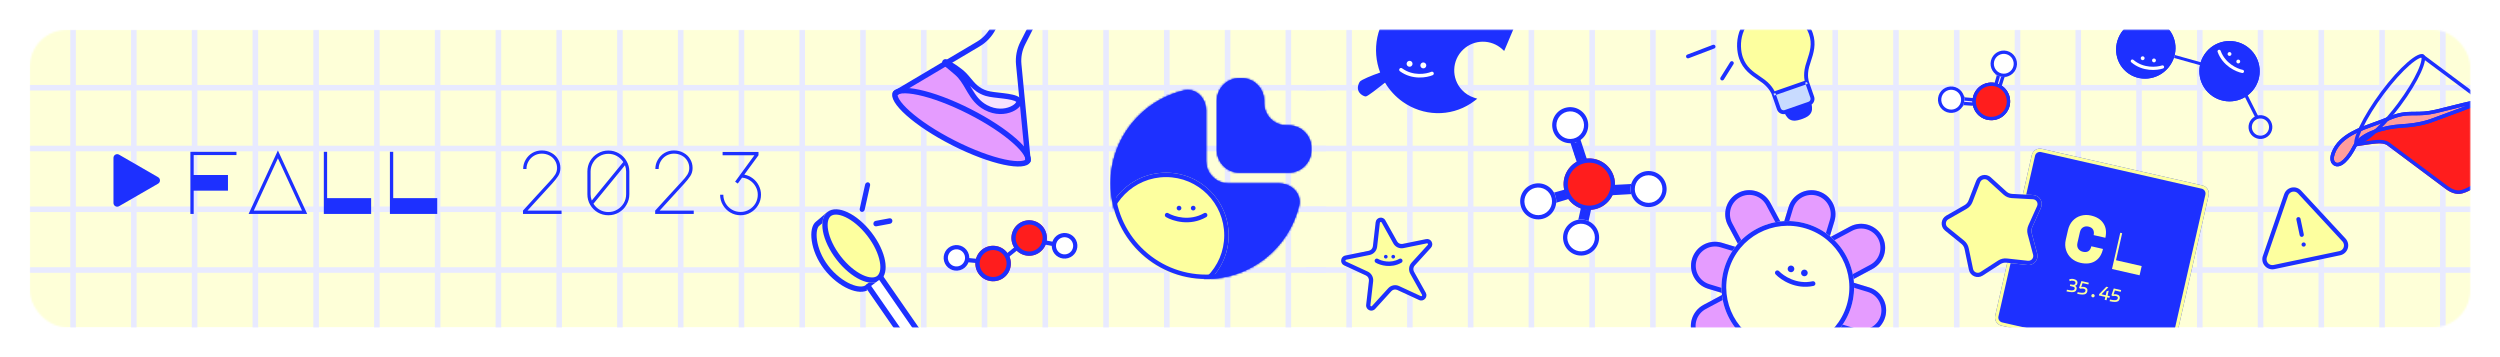<svg width="1344" height="192" viewBox="0 0 1344 192" fill="none" xmlns="http://www.w3.org/2000/svg">
<g filter="url(#filter0_d_63_1001)">
<mask id="mask0_63_1001" style="mask-type:alpha" maskUnits="userSpaceOnUse" x="16" y="8" width="1312" height="160">
<rect x="16" y="8" width="1312" height="160" rx="20" fill="#C4C4C4"/>
</mask>
<g mask="url(#mask0_63_1001)">
<rect x="16" y="8" width="1317" height="160" fill="#FEFFD8"/>
<line x1="16" y1="39.167" x2="712.889" y2="39.167" stroke="#E8EAFF" stroke-width="3"/>
<line x1="16" y1="71.833" x2="712.889" y2="71.833" stroke="#E8EAFF" stroke-width="3"/>
<line x1="16" y1="104.5" x2="712.889" y2="104.5" stroke="#E8EAFF" stroke-width="3"/>
<line x1="16" y1="137.167" x2="712.889" y2="137.167" stroke="#E8EAFF" stroke-width="3"/>
<line x1="39.278" y1="8" x2="39.278" y2="400" stroke="#E8EAFF" stroke-width="3"/>
<line x1="71.945" y1="8" x2="71.944" y2="400" stroke="#E8EAFF" stroke-width="3"/>
<line x1="104.611" y1="8" x2="104.611" y2="400" stroke="#E8EAFF" stroke-width="3"/>
<line x1="137.278" y1="8" x2="137.278" y2="400" stroke="#E8EAFF" stroke-width="3"/>
<line x1="169.944" y1="8" x2="169.944" y2="400" stroke="#E8EAFF" stroke-width="3"/>
<line x1="202.611" y1="8" x2="202.611" y2="400" stroke="#E8EAFF" stroke-width="3"/>
<line x1="235.278" y1="8" x2="235.278" y2="400" stroke="#E8EAFF" stroke-width="3"/>
<line x1="267.945" y1="8" x2="267.945" y2="400" stroke="#E8EAFF" stroke-width="3"/>
<line x1="300.611" y1="8" x2="300.611" y2="400" stroke="#E8EAFF" stroke-width="3"/>
<line x1="333.278" y1="8" x2="333.278" y2="400" stroke="#E8EAFF" stroke-width="3"/>
<line x1="365.945" y1="8" x2="365.945" y2="400" stroke="#E8EAFF" stroke-width="3"/>
<line x1="398.612" y1="8" x2="398.612" y2="400" stroke="#E8EAFF" stroke-width="3"/>
<line x1="431.278" y1="8" x2="431.278" y2="400" stroke="#E8EAFF" stroke-width="3"/>
<line x1="463.945" y1="8" x2="463.945" y2="400" stroke="#E8EAFF" stroke-width="3"/>
<line x1="496.612" y1="8" x2="496.612" y2="400" stroke="#E8EAFF" stroke-width="3"/>
<line x1="529.278" y1="8" x2="529.278" y2="400" stroke="#E8EAFF" stroke-width="3"/>
<line x1="561.945" y1="8" x2="561.945" y2="400" stroke="#E8EAFF" stroke-width="3"/>
<line x1="594.612" y1="8" x2="594.612" y2="400" stroke="#E8EAFF" stroke-width="3"/>
<line x1="627.278" y1="8" x2="627.278" y2="400" stroke="#E8EAFF" stroke-width="3"/>
<line x1="659.945" y1="8" x2="659.945" y2="400" stroke="#E8EAFF" stroke-width="3"/>
<line x1="692.612" y1="8" x2="692.612" y2="400" stroke="#E8EAFF" stroke-width="3"/>
<line x1="702" y1="39.167" x2="1398.89" y2="39.167" stroke="#E8EAFF" stroke-width="3"/>
<line x1="702" y1="71.833" x2="1398.89" y2="71.833" stroke="#E8EAFF" stroke-width="3"/>
<line x1="702" y1="104.5" x2="1398.89" y2="104.5" stroke="#E8EAFF" stroke-width="3"/>
<line x1="702" y1="137.167" x2="1398.89" y2="137.167" stroke="#E8EAFF" stroke-width="3"/>
<line x1="725.278" y1="8" x2="725.278" y2="400" stroke="#E8EAFF" stroke-width="3"/>
<line x1="757.945" y1="8" x2="757.945" y2="400" stroke="#E8EAFF" stroke-width="3"/>
<line x1="790.611" y1="8" x2="790.611" y2="400" stroke="#E8EAFF" stroke-width="3"/>
<line x1="823.278" y1="8" x2="823.278" y2="400" stroke="#E8EAFF" stroke-width="3"/>
<line x1="855.945" y1="8" x2="855.945" y2="400" stroke="#E8EAFF" stroke-width="3"/>
<line x1="888.611" y1="8" x2="888.611" y2="400" stroke="#E8EAFF" stroke-width="3"/>
<line x1="921.278" y1="8" x2="921.278" y2="400" stroke="#E8EAFF" stroke-width="3"/>
<line x1="953.945" y1="8" x2="953.945" y2="400" stroke="#E8EAFF" stroke-width="3"/>
<line x1="986.611" y1="8" x2="986.611" y2="400" stroke="#E8EAFF" stroke-width="3"/>
<line x1="1019.28" y1="8" x2="1019.28" y2="400" stroke="#E8EAFF" stroke-width="3"/>
<line x1="1051.94" y1="8" x2="1051.94" y2="400" stroke="#E8EAFF" stroke-width="3"/>
<line x1="1084.61" y1="8" x2="1084.61" y2="400" stroke="#E8EAFF" stroke-width="3"/>
<line x1="1117.28" y1="8" x2="1117.28" y2="400" stroke="#E8EAFF" stroke-width="3"/>
<line x1="1149.94" y1="8" x2="1149.94" y2="400" stroke="#E8EAFF" stroke-width="3"/>
<line x1="1182.61" y1="8" x2="1182.61" y2="400" stroke="#E8EAFF" stroke-width="3"/>
<line x1="1215.28" y1="8" x2="1215.28" y2="400" stroke="#E8EAFF" stroke-width="3"/>
<line x1="1247.94" y1="8" x2="1247.94" y2="400" stroke="#E8EAFF" stroke-width="3"/>
<line x1="1280.61" y1="8" x2="1280.61" y2="400" stroke="#E8EAFF" stroke-width="3"/>
<line x1="1313.28" y1="8" x2="1313.28" y2="400" stroke="#E8EAFF" stroke-width="3"/>
<path d="M1315.4 92.825L1283.81 69.249L1283.81 69.249C1283.8 69.246 1283.8 69.245 1283.8 69.243C1283.71 69.179 1282.21 68.131 1279.38 68.12C1276.56 68.109 1270.84 69.025 1268.25 69.466C1267.87 69.53 1267.64 69.054 1267.93 68.798L1273.07 64.183L1284.34 60.722L1303.13 58.642L1313.17 54.85L1334.62 46.382L1344.53 53.715C1346.96 55.512 1348.99 57.923 1349.02 60.946C1349.06 65.079 1347.67 71.978 1340.72 81.284C1333.76 90.622 1327.52 93.916 1323.55 95.042C1320.67 95.859 1317.8 94.616 1315.4 92.825Z" fill="#FF1D1D"/>
<path fill-rule="evenodd" clip-rule="evenodd" d="M1270.01 68.211C1272.9 67.75 1277.06 67.159 1279.38 67.168C1282.46 67.18 1284.15 68.322 1284.35 68.471C1284.36 68.475 1284.37 68.48 1284.37 68.483C1284.37 68.484 1284.37 68.485 1284.37 68.486L1315.97 92.062C1318.29 93.792 1320.84 94.821 1323.29 94.127C1327.03 93.067 1333.1 89.915 1339.96 80.715C1346.8 71.547 1348.11 64.847 1348.07 60.956C1348.04 58.385 1346.31 56.217 1343.96 54.481L1334.47 47.463L1313.52 55.739L1303.35 59.577L1284.53 61.66L1273.55 65.033L1270.01 68.211ZM1268.41 70.406C1267.08 70.633 1266.3 68.976 1267.29 68.09L1272.59 63.335L1284.14 59.786L1302.91 57.71L1312.83 53.962L1334.76 45.303L1345.1 52.95C1347.61 54.809 1349.94 57.463 1349.98 60.937C1350.02 65.314 1348.53 72.411 1341.49 81.855C1334.42 91.331 1328.02 94.767 1323.81 95.959C1320.5 96.898 1317.32 95.442 1314.83 93.589L1283.24 70.015C1283.17 69.97 1281.87 69.083 1279.38 69.073C1276.66 69.062 1271.03 69.96 1268.41 70.406Z" fill="#FF1D1D"/>
<path d="M1309.55 51.884C1318.1 49.859 1333.32 45.717 1333.3 46.56C1333.29 47.403 1314.14 54.191 1310.4 55.612C1306.66 57.032 1301.75 59.124 1290.92 59.743C1282.45 60.227 1269.49 63.472 1265.87 70.646C1262.64 77.044 1258.01 82.223 1254.98 79.962C1251.95 77.702 1255.04 71.295 1258.51 67.999C1265.37 61.471 1275.23 59.564 1284.2 55.711C1295.08 51.038 1298.23 54.565 1309.55 51.884Z" fill="#FF9D9D"/>
<path fill-rule="evenodd" clip-rule="evenodd" d="M1253.41 74.047C1254.29 71.602 1256.02 69.052 1257.85 67.309C1261.41 63.922 1265.73 61.759 1270.21 59.968C1272.15 59.196 1274.13 58.486 1276.1 57.78C1276.42 57.668 1276.73 57.555 1277.05 57.442C1279.34 56.62 1281.61 55.787 1283.83 54.836C1289.41 52.438 1293.05 52.137 1296.7 52.099C1297.2 52.093 1297.7 52.093 1298.2 52.092C1301.31 52.089 1304.57 52.086 1309.33 50.957C1311.7 50.397 1314.56 49.679 1317.47 48.947C1319.83 48.355 1322.22 47.755 1324.41 47.221C1326.85 46.63 1329.04 46.123 1330.62 45.817C1331.4 45.665 1332.07 45.556 1332.56 45.515C1332.79 45.495 1333.04 45.485 1333.26 45.515C1333.36 45.529 1333.55 45.563 1333.74 45.674C1333.97 45.806 1334.26 46.104 1334.26 46.575C1334.25 46.994 1333.99 47.259 1333.93 47.32L1333.93 47.322C1333.83 47.425 1333.71 47.51 1333.62 47.573C1333.43 47.704 1333.18 47.843 1332.9 47.983C1332.34 48.268 1331.55 48.618 1330.61 49.009C1328.74 49.793 1326.22 50.77 1323.59 51.761C1320.41 52.955 1317.14 54.153 1314.6 55.079C1312.89 55.707 1311.51 56.21 1310.74 56.503C1310.53 56.582 1310.32 56.663 1310.1 56.746C1306.39 58.168 1301.34 60.102 1290.98 60.694C1286.82 60.932 1281.56 61.849 1276.91 63.579C1272.22 65.324 1268.37 67.819 1266.72 71.076C1265.08 74.327 1263.05 77.33 1261 79.248C1259.98 80.203 1258.89 80.948 1257.78 81.274C1256.62 81.614 1255.45 81.496 1254.41 80.726C1253.39 79.963 1252.92 78.862 1252.82 77.684C1252.72 76.53 1252.97 75.27 1253.41 74.047ZM1254.72 77.523C1254.78 78.285 1255.06 78.832 1255.55 79.199C1256.04 79.559 1256.57 79.643 1257.24 79.447C1257.95 79.238 1258.78 78.712 1259.7 77.856C1261.52 76.15 1263.43 73.364 1265.02 70.216C1267 66.3 1271.43 63.585 1276.25 61.794C1281.1 59.986 1286.55 59.039 1290.87 58.792C1300.94 58.216 1305.79 56.359 1309.41 54.969C1309.63 54.885 1309.85 54.802 1310.06 54.722C1310.8 54.441 1312.18 53.935 1313.91 53.303C1316.48 52.364 1319.81 51.147 1322.91 49.978C1323.98 49.576 1325.03 49.177 1326.02 48.793C1325.64 48.884 1325.26 48.977 1324.86 49.072C1322.71 49.596 1320.32 50.195 1317.96 50.788C1315.03 51.525 1312.14 52.251 1309.77 52.811C1304.78 53.993 1301.31 53.996 1298.19 53.998C1297.69 53.998 1297.21 53.998 1296.72 54.004C1293.25 54.04 1289.88 54.312 1284.58 56.586C1282.31 57.562 1279.98 58.412 1277.69 59.235C1277.37 59.349 1277.06 59.462 1276.74 59.575C1274.76 60.282 1272.82 60.979 1270.92 61.737C1266.52 63.495 1262.47 65.549 1259.16 68.689C1257.53 70.242 1255.98 72.544 1255.21 74.692C1254.82 75.765 1254.65 76.737 1254.72 77.523Z" fill="#1D30FF"/>
<path fill-rule="evenodd" clip-rule="evenodd" d="M1265.99 69.868C1265.89 69.351 1266.24 68.855 1266.76 68.761L1266.93 69.698L1267.1 70.635C1266.58 70.729 1266.08 70.386 1265.99 69.868ZM1283.24 70.015C1283.17 69.97 1281.87 69.083 1279.38 69.073C1277.61 69.066 1274.56 69.448 1271.9 69.846C1270.59 70.043 1269.38 70.24 1268.51 70.388C1268.07 70.463 1267.72 70.524 1267.47 70.567C1267.35 70.589 1267.26 70.606 1267.19 70.618L1267.1 70.635L1266.93 69.698C1266.76 68.761 1266.76 68.761 1266.76 68.761L1266.86 68.742C1266.92 68.731 1267.02 68.713 1267.14 68.691C1267.39 68.648 1267.75 68.585 1268.19 68.51C1269.07 68.361 1270.29 68.161 1271.62 67.962C1274.26 67.567 1277.44 67.16 1279.38 67.168C1282.46 67.18 1284.15 68.322 1284.35 68.47C1284.36 68.474 1284.36 68.478 1284.37 68.481C1284.37 68.483 1284.37 68.485 1284.38 68.486L1315.97 92.062C1318.29 93.792 1320.84 94.821 1323.29 94.126C1327.03 93.067 1333.1 89.915 1339.96 80.715C1346.82 71.515 1348.12 64.801 1348.07 60.916C1348.04 58.368 1346.33 56.218 1344.01 54.489L1301.94 23.103C1301.52 22.788 1301.44 22.191 1301.75 21.77C1302.06 21.348 1302.66 21.261 1303.08 21.576L1345.15 52.962C1347.63 54.814 1349.93 57.449 1349.97 60.892C1350.03 65.265 1348.56 72.378 1341.49 81.854C1334.42 91.33 1328.02 94.767 1323.81 95.959C1320.5 96.898 1317.32 95.441 1314.83 93.588L1283.24 70.015Z" fill="#1D30FF"/>
<path fill-rule="evenodd" clip-rule="evenodd" d="M1301.81 22.948C1301.85 23.222 1301.86 23.689 1301.74 24.39C1301.5 25.814 1300.83 27.793 1299.73 30.224C1297.53 35.056 1293.76 41.3 1288.92 47.777C1285.86 51.88 1281.88 56.63 1277.71 60.621C1274.2 63.98 1270.7 66.655 1267.6 68.05C1267.63 67.841 1267.67 67.606 1267.73 67.344C1268.09 65.725 1268.92 63.503 1270.2 60.84C1272.73 55.543 1276.84 48.844 1281.68 42.368C1286.51 35.892 1291.42 30.5 1295.43 27.015C1297.44 25.262 1299.15 24.061 1300.45 23.425C1301.08 23.112 1301.53 22.982 1301.81 22.948ZM1301.99 22.94C1302 22.94 1302 22.941 1302 22.941C1302 22.941 1302 22.941 1301.99 22.94ZM1301.76 22.767C1301.76 22.764 1301.76 22.762 1301.76 22.761C1301.76 22.761 1301.76 22.763 1301.76 22.767ZM1266.27 70.57C1274.26 68.261 1284.24 57.238 1290.45 48.916C1300.23 35.812 1305.85 23.468 1303 21.346C1300.16 19.223 1289.93 28.125 1280.15 41.229C1270.37 54.333 1263.43 68.447 1266.27 70.57ZM1267.58 69.231C1267.58 69.237 1267.59 69.24 1267.59 69.24C1267.59 69.24 1267.58 69.238 1267.58 69.231Z" fill="#1D30FF"/>
<path fill-rule="evenodd" clip-rule="evenodd" d="M1253.41 74.047C1254.29 71.602 1256.02 69.052 1257.85 67.309C1261.41 63.922 1265.73 61.759 1270.21 59.968C1272.15 59.196 1274.13 58.486 1276.1 57.78C1276.42 57.668 1276.73 57.555 1277.05 57.442C1279.34 56.62 1281.61 55.787 1283.83 54.836C1289.41 52.438 1293.05 52.137 1296.7 52.099C1297.2 52.093 1297.7 52.093 1298.2 52.092C1301.31 52.089 1304.57 52.086 1309.33 50.957C1311.7 50.397 1314.56 49.679 1317.47 48.947C1319.83 48.355 1322.22 47.755 1324.41 47.221C1326.85 46.63 1329.04 46.123 1330.62 45.817C1331.4 45.665 1332.07 45.556 1332.56 45.515C1332.79 45.495 1333.04 45.485 1333.26 45.515C1333.36 45.529 1333.55 45.563 1333.74 45.674C1333.97 45.806 1334.26 46.104 1334.26 46.575C1334.25 46.994 1333.99 47.259 1333.93 47.32L1333.93 47.322C1333.83 47.425 1333.71 47.51 1333.62 47.573C1333.43 47.704 1333.18 47.843 1332.9 47.983C1332.34 48.268 1331.55 48.618 1330.61 49.009C1328.74 49.793 1326.22 50.77 1323.59 51.761C1320.41 52.955 1317.14 54.153 1314.6 55.079C1312.89 55.707 1311.51 56.21 1310.74 56.503C1310.53 56.582 1310.32 56.663 1310.1 56.746C1306.39 58.168 1301.34 60.102 1290.98 60.694C1286.82 60.932 1281.56 61.849 1276.91 63.579C1272.22 65.324 1268.37 67.819 1266.72 71.076C1265.08 74.327 1263.05 77.33 1261 79.248C1259.98 80.203 1258.89 80.948 1257.78 81.274C1256.62 81.614 1255.45 81.496 1254.41 80.726C1253.39 79.963 1252.92 78.862 1252.82 77.684C1252.72 76.53 1252.97 75.27 1253.41 74.047ZM1254.72 77.523C1254.78 78.285 1255.06 78.832 1255.55 79.199C1256.04 79.559 1256.57 79.643 1257.24 79.447C1257.95 79.238 1258.78 78.712 1259.7 77.856C1261.52 76.15 1263.43 73.364 1265.02 70.216C1267 66.3 1271.43 63.585 1276.25 61.794C1281.1 59.986 1286.55 59.039 1290.87 58.792C1300.94 58.216 1305.79 56.359 1309.41 54.969C1309.63 54.885 1309.85 54.802 1310.06 54.722C1310.8 54.441 1312.18 53.935 1313.91 53.303C1316.48 52.364 1319.81 51.147 1322.91 49.978C1323.98 49.576 1325.03 49.177 1326.02 48.793C1325.64 48.884 1325.26 48.977 1324.86 49.072C1322.71 49.596 1320.32 50.195 1317.96 50.788C1315.03 51.525 1312.14 52.251 1309.77 52.811C1304.78 53.993 1301.31 53.996 1298.19 53.998C1297.69 53.998 1297.21 53.998 1296.72 54.004C1293.25 54.04 1289.88 54.312 1284.58 56.586C1282.31 57.562 1279.98 58.412 1277.69 59.235C1277.37 59.349 1277.06 59.462 1276.74 59.575C1274.76 60.282 1272.82 60.979 1270.92 61.737C1266.52 63.495 1262.47 65.549 1259.16 68.689C1257.53 70.242 1255.98 72.544 1255.21 74.692C1254.82 75.765 1254.65 76.737 1254.72 77.523Z" fill="#1D30FF"/>
<path fill-rule="evenodd" clip-rule="evenodd" d="M1055.33 46.593C1055.26 46.208 1055.52 45.842 1055.91 45.777C1056.24 45.721 1056.51 45.8 1056.68 45.852C1056.75 45.875 1056.8 45.892 1056.84 45.904C1056.91 45.928 1056.93 45.937 1056.97 45.942C1057.05 45.951 1057.11 45.967 1057.16 45.98C1057.2 45.991 1057.24 46.004 1057.27 46.011C1057.27 46.012 1057.28 46.013 1057.28 46.014C1057.29 46.018 1057.3 46.021 1057.31 46.023C1057.36 46.025 1057.42 46.028 1057.48 46.03C1057.67 46.038 1057.89 46.046 1058.1 46.065C1058.43 46.097 1058.81 46.069 1059.23 46.038C1059.29 46.033 1059.35 46.029 1059.42 46.024C1059.43 46.023 1059.45 46.021 1059.48 46.017L1059.49 46.016C1059.53 46.011 1059.59 46.003 1059.67 46.002C1059.85 45.998 1060.05 46.037 1060.25 46.166C1060.59 46.374 1060.68 46.811 1060.48 47.142C1060.29 47.432 1059.93 47.544 1059.62 47.426C1059.62 47.426 1059.61 47.427 1059.61 47.428C1059.58 47.431 1059.55 47.434 1059.52 47.436C1059.46 47.44 1059.41 47.444 1059.35 47.449C1058.94 47.48 1058.43 47.518 1057.97 47.475C1057.8 47.459 1057.64 47.453 1057.46 47.446C1057.38 47.443 1057.3 47.439 1057.22 47.435C1057.06 47.428 1056.92 47.386 1056.86 47.367C1056.86 47.366 1056.86 47.366 1056.86 47.365C1056.81 47.352 1056.8 47.347 1056.79 47.345C1056.66 47.329 1056.55 47.299 1056.46 47.272C1056.42 47.258 1056.38 47.243 1056.34 47.232C1056.34 47.23 1056.33 47.229 1056.33 47.227C1056.3 47.217 1056.27 47.209 1056.25 47.201C1056.18 47.179 1056.15 47.174 1056.14 47.173C1055.76 47.236 1055.39 46.977 1055.33 46.593Z" fill="#F7E1FF"/>
<path fill-rule="evenodd" clip-rule="evenodd" d="M1076.33 32.721C1076.43 33.008 1076.33 33.314 1076.11 33.495C1076.11 33.504 1076.1 33.515 1076.1 33.526C1076.09 33.543 1076.09 33.559 1076.08 33.578C1076.08 33.582 1076.08 33.586 1076.08 33.591C1076.07 33.613 1076.07 33.642 1076.06 33.671C1075.95 33.987 1075.88 34.312 1075.8 34.676C1075.77 34.81 1075.76 34.931 1075.75 35.093C1075.74 35.148 1075.73 35.208 1075.73 35.275C1075.7 35.516 1075.66 35.819 1075.53 36.139C1075.52 36.176 1075.5 36.218 1075.48 36.274L1075.48 36.282C1075.46 36.338 1075.43 36.405 1075.4 36.473C1075.36 36.581 1075.29 36.729 1075.2 36.869C1075.2 36.879 1075.19 36.889 1075.19 36.896C1075.18 36.935 1075.16 37.011 1075.11 37.093C1075.07 37.177 1075 37.291 1074.88 37.392C1074.57 37.639 1074.13 37.596 1073.88 37.293C1073.67 37.039 1073.67 36.684 1073.85 36.429C1073.86 36.429 1073.86 36.429 1073.86 36.429C1073.86 36.41 1073.87 36.383 1073.88 36.353C1073.9 36.299 1073.94 36.197 1074.02 36.094C1074.02 36.094 1074.02 36.09 1074.02 36.082C1074.03 36.074 1074.03 36.063 1074.04 36.049C1074.06 36.019 1074.07 35.982 1074.09 35.934C1074.11 35.887 1074.13 35.837 1074.15 35.78C1074.16 35.776 1074.16 35.772 1074.16 35.767C1074.18 35.717 1074.2 35.659 1074.22 35.604C1074.27 35.476 1074.3 35.337 1074.32 35.133C1074.32 35.098 1074.33 35.059 1074.33 35.016C1074.35 34.839 1074.37 34.605 1074.42 34.378C1074.49 34.014 1074.58 33.624 1074.71 33.23C1074.72 33.214 1074.72 33.204 1074.72 33.188C1074.73 33.172 1074.73 33.15 1074.75 33.109C1074.77 33.051 1074.79 32.971 1074.83 32.887C1074.87 32.775 1075.04 32.409 1075.44 32.274C1075.81 32.15 1076.21 32.35 1076.33 32.721ZM1073.84 36.483C1073.84 36.483 1073.84 36.483 1073.84 36.483L1073.84 36.483ZM1075.89 33.616C1075.89 33.616 1075.89 33.616 1075.89 33.616L1075.89 33.616ZM1076.13 33.432C1076.13 33.432 1076.13 33.433 1076.13 33.434C1076.13 33.433 1076.13 33.432 1076.13 33.432Z" fill="#F7E1FF"/>
<path d="M1078.62 52.585C1075.26 57.047 1068.92 57.942 1064.46 54.585C1060 51.227 1059.1 44.888 1062.46 40.426C1065.82 35.965 1072.16 35.069 1076.62 38.427C1081.08 41.785 1081.98 48.123 1078.62 52.585Z" fill="#FF1D1D"/>
<path fill-rule="evenodd" clip-rule="evenodd" d="M1065.31 53.454C1069.15 56.341 1074.6 55.572 1077.49 51.734C1080.38 47.897 1079.61 42.445 1075.77 39.558C1071.93 36.67 1066.48 37.44 1063.59 41.277C1060.71 45.115 1061.48 50.566 1065.31 53.454ZM1064.46 54.585C1068.92 57.942 1075.26 57.047 1078.62 52.585C1081.98 48.123 1081.08 41.785 1076.62 38.427C1072.16 35.069 1065.82 35.965 1062.46 40.426C1059.1 44.888 1060 51.227 1064.46 54.585Z" fill="#1D30FF"/>
<path fill-rule="evenodd" clip-rule="evenodd" d="M1065.53 53.167C1069.21 55.936 1074.43 55.198 1077.2 51.519C1079.97 47.84 1079.23 42.613 1075.55 39.844C1071.87 37.076 1066.65 37.814 1063.88 41.493C1061.11 45.172 1061.85 50.399 1065.53 53.167ZM1064.46 54.585C1068.92 57.942 1075.26 57.047 1078.62 52.585C1081.98 48.123 1081.08 41.785 1076.62 38.427C1072.16 35.069 1065.82 35.965 1062.46 40.426C1059.1 44.888 1060 51.227 1064.46 54.585Z" fill="#1D30FF"/>
<path fill-rule="evenodd" clip-rule="evenodd" d="M1053.98 47.719L1054.73 46.674L1060.37 47.053C1060.87 47.087 1061.24 47.517 1061.21 48.014C1061.18 48.511 1060.75 48.887 1060.25 48.853L1055.61 48.541L1055.03 49.368C1054.61 49.954 1053.71 50.119 1053.13 49.519C1052.85 49.227 1052.43 48.732 1052.12 48.097C1051.81 47.459 1051.58 46.624 1051.78 45.702C1052.2 43.783 1053.7 43.079 1054.37 42.859C1055.07 42.631 1055.7 43.064 1055.9 43.626L1056.14 44.312L1060.75 44.706C1061.24 44.748 1061.61 45.185 1061.57 45.681C1061.52 46.177 1061.09 46.545 1060.59 46.503L1054.82 46.01L1054.41 44.823C1054.05 45.051 1053.68 45.438 1053.54 46.089C1053.45 46.487 1053.54 46.896 1053.74 47.301C1053.81 47.45 1053.9 47.59 1053.98 47.719Z" fill="#1D30FF"/>
<path fill-rule="evenodd" clip-rule="evenodd" d="M1077.41 31.737L1076.17 32.055L1074.5 37.458C1074.35 37.934 1074.62 38.439 1075.09 38.587C1075.57 38.734 1076.08 38.467 1076.22 37.992L1077.6 33.552L1078.58 33.301C1079.28 33.123 1079.75 32.341 1079.4 31.588C1079.23 31.222 1078.92 30.652 1078.44 30.133C1077.95 29.611 1077.26 29.096 1076.32 28.954C1074.38 28.658 1073.19 29.805 1072.74 30.352C1072.28 30.921 1072.45 31.665 1072.91 32.051L1073.46 32.522L1072.17 36.964C1072.04 37.443 1072.31 37.943 1072.79 38.082C1073.27 38.22 1073.77 37.945 1073.91 37.466L1075.52 31.905L1074.56 31.09C1074.9 30.842 1075.39 30.637 1076.05 30.737C1076.46 30.799 1076.81 31.026 1077.11 31.358C1077.23 31.479 1077.33 31.609 1077.41 31.737Z" fill="#1D30FF"/>
<path d="M1056.02 46.485C1055.53 50.383 1051.97 53.144 1048.07 52.651C1044.17 52.159 1041.41 48.599 1041.9 44.7C1042.39 40.802 1045.95 38.041 1049.85 38.534C1053.75 39.027 1056.51 42.587 1056.02 46.485Z" fill="white"/>
<path d="M1075.53 33.193C1079.35 34.133 1083.2 31.802 1084.14 27.987C1085.08 24.171 1082.75 20.316 1078.94 19.376C1075.12 18.436 1071.27 20.767 1070.33 24.582C1069.39 28.397 1071.72 32.252 1075.53 33.193Z" fill="white"/>
<path fill-rule="evenodd" clip-rule="evenodd" d="M1048.29 50.887C1051.21 51.256 1053.88 49.186 1054.25 46.262C1054.62 43.338 1052.55 40.668 1049.63 40.299C1046.71 39.929 1044.04 42 1043.67 44.923C1043.3 47.847 1045.37 50.517 1048.29 50.887ZM1048.07 52.651C1051.97 53.144 1055.53 50.383 1056.02 46.485C1056.51 42.587 1053.75 39.027 1049.85 38.534C1045.95 38.041 1042.39 40.802 1041.9 44.7C1041.41 48.599 1044.17 52.159 1048.07 52.651Z" fill="#1D30FF"/>
<path fill-rule="evenodd" clip-rule="evenodd" d="M1082.42 27.561C1081.71 30.423 1078.82 32.171 1075.96 31.466C1073.1 30.761 1071.35 27.869 1072.05 25.008C1072.76 22.146 1075.65 20.398 1078.51 21.103C1081.37 21.808 1083.12 24.7 1082.42 27.561ZM1084.14 27.987C1083.2 31.802 1079.35 34.133 1075.53 33.193C1071.72 32.252 1069.39 28.397 1070.33 24.582C1071.27 20.767 1075.12 18.436 1078.94 19.376C1082.75 20.316 1085.08 24.171 1084.14 27.987Z" fill="#1D30FF"/>
<path d="M1165.7 28.365C1159.95 35.237 1149.87 36.271 1143.18 30.675C1136.49 25.079 1135.72 14.972 1141.47 8.101C1147.22 1.229 1157.3 0.195 1163.99 5.791C1170.68 11.386 1171.44 21.493 1165.7 28.365Z" fill="#1D30FF"/>
<path fill-rule="evenodd" clip-rule="evenodd" d="M1144.3 29.329C1150.27 34.319 1159.26 33.397 1164.39 27.269C1169.51 21.14 1168.83 12.127 1162.86 7.137C1156.9 2.147 1147.9 3.069 1142.78 9.197C1137.65 15.325 1138.34 24.338 1144.3 29.329ZM1143.18 30.675C1149.87 36.271 1159.95 35.237 1165.7 28.365C1171.44 21.493 1170.68 11.386 1163.99 5.791C1157.3 0.195 1147.22 1.229 1141.47 8.101C1135.72 14.972 1136.49 25.079 1143.18 30.675Z" fill="#1D30FF"/>
<path d="M1211.04 40.688C1205.29 47.56 1195.06 48.471 1188.19 42.724C1181.32 36.977 1180.41 26.748 1186.15 19.876C1191.9 13.004 1202.13 12.093 1209 17.84C1215.87 23.587 1216.78 33.816 1211.04 40.688Z" fill="#1D30FF"/>
<path fill-rule="evenodd" clip-rule="evenodd" d="M1189.32 41.378C1195.44 46.503 1204.57 45.69 1209.69 39.562C1214.82 33.434 1214 24.311 1207.88 19.186C1201.75 14.061 1192.62 14.874 1187.5 21.002C1182.37 27.13 1183.19 36.253 1189.32 41.378ZM1188.19 42.724C1195.06 48.471 1205.29 47.56 1211.04 40.688C1216.78 33.816 1215.87 23.587 1209 17.84C1202.13 12.093 1191.9 13.004 1186.15 19.876C1180.41 26.748 1181.32 36.977 1188.19 42.724Z" fill="#1D30FF"/>
<path fill-rule="evenodd" clip-rule="evenodd" d="M1212.24 63.863C1214.2 65.502 1217.12 65.242 1218.76 63.283C1220.4 61.324 1220.14 58.407 1218.18 56.769C1216.22 55.13 1213.3 55.39 1211.66 57.349C1210.03 59.308 1210.29 62.225 1212.24 63.863ZM1211.1 65.227C1213.82 67.496 1217.85 67.136 1220.12 64.424C1222.39 61.711 1222.03 57.673 1219.32 55.405C1216.61 53.136 1212.57 53.496 1210.3 56.208C1208.03 58.921 1208.39 62.959 1211.1 65.227Z" fill="#1D30FF"/>
<path fill-rule="evenodd" clip-rule="evenodd" d="M1183.35 27.225L1168.79 23.16L1169.16 21.565L1183.72 25.63L1183.35 27.225Z" fill="#1D30FF"/>
<path fill-rule="evenodd" clip-rule="evenodd" d="M1212.45 55.225L1206.51 43.441L1208.07 42.655L1214.01 54.439L1212.45 55.225Z" fill="#1D30FF"/>
<path d="M1156.96 24.283C1156.85 24.846 1157.22 25.392 1157.78 25.501C1158.34 25.611 1158.89 25.243 1159 24.68C1159.11 24.116 1158.74 23.57 1158.18 23.461C1157.61 23.351 1157.07 23.719 1156.96 24.283Z" fill="white"/>
<path d="M1150.88 23.1C1150.77 23.663 1151.14 24.209 1151.7 24.319C1152.26 24.428 1152.81 24.06 1152.92 23.497C1153.03 22.933 1152.66 22.388 1152.1 22.278C1151.53 22.169 1150.99 22.537 1150.88 23.1Z" fill="white"/>
<path fill-rule="evenodd" clip-rule="evenodd" d="M1145.68 24.282C1145.38 24.648 1145.42 25.194 1145.79 25.503C1151.95 30.716 1159.7 29.884 1162.84 28.816C1163.29 28.661 1163.54 28.169 1163.38 27.716C1163.23 27.264 1162.74 27.021 1162.28 27.176C1159.49 28.128 1152.44 28.863 1146.91 24.18C1146.54 23.871 1145.99 23.917 1145.68 24.282Z" fill="white"/>
<path d="M1202.5 24.392C1202.12 24.827 1202.17 25.483 1202.61 25.858C1203.04 26.233 1203.7 26.184 1204.07 25.749C1204.45 25.314 1204.4 24.658 1203.96 24.283C1203.53 23.909 1202.87 23.957 1202.5 24.392Z" fill="white"/>
<path d="M1197.81 20.346C1197.43 20.781 1197.48 21.437 1197.91 21.812C1198.35 22.187 1199.01 22.138 1199.38 21.703C1199.76 21.268 1199.71 20.612 1199.27 20.237C1198.84 19.863 1198.18 19.911 1197.81 20.346Z" fill="white"/>
<path fill-rule="evenodd" clip-rule="evenodd" d="M1192.71 18.796C1192.26 18.96 1192.03 19.457 1192.19 19.906C1194.96 27.491 1202.1 30.616 1205.36 31.246C1205.83 31.337 1206.28 31.03 1206.37 30.56C1206.46 30.09 1206.16 29.636 1205.69 29.545C1202.79 28.983 1196.31 26.126 1193.82 19.313C1193.66 18.864 1193.16 18.632 1192.71 18.796Z" fill="white"/>
<mask id="mask1_63_1001" style="mask-type:alpha" maskUnits="userSpaceOnUse" x="597" y="34" width="108" height="108">
<path d="M687.697 90.605C694.376 90.605 699.937 96.095 698.385 102.591C692.985 125.194 672.652 142 648.395 142C620.01 142 597 118.989 597 90.605C597 66.347 613.805 46.015 636.409 40.615C642.905 39.063 648.395 44.624 648.395 51.303V78.512C648.395 85.19 653.809 90.605 660.488 90.605H687.697Z" fill="black"/>
<path fill-rule="evenodd" clip-rule="evenodd" d="M648.395 138.202C670.855 138.202 689.69 122.642 694.691 101.709C695.525 98.221 692.603 94.402 687.697 94.402H660.488C651.712 94.402 644.598 87.288 644.598 78.512V51.303C644.598 46.397 640.779 43.475 637.291 44.308C616.358 49.309 600.797 68.144 600.797 90.605C600.797 116.892 622.107 138.202 648.395 138.202ZM698.385 102.591C699.937 96.095 694.376 90.605 687.697 90.605H660.488C653.809 90.605 648.395 85.19 648.395 78.512V51.303C648.395 44.624 642.905 39.063 636.409 40.615C613.805 46.015 597 66.347 597 90.605C597 118.989 620.01 142 648.395 142C672.652 142 692.985 125.194 698.385 102.591Z" fill="black"/>
<path fill-rule="evenodd" clip-rule="evenodd" d="M666.277 34C659.594 34 654.177 39.418 654.177 46.101V72.723C654.177 79.406 659.594 84.823 666.277 84.823H692.899C699.582 84.823 705 79.406 705 72.723V71.513C705 64.829 699.582 59.412 692.899 59.412H691.689C685.006 59.412 679.588 53.994 679.588 47.311V46.101C679.588 39.418 674.171 34 667.487 34H666.277Z" fill="black"/>
<path fill-rule="evenodd" clip-rule="evenodd" d="M657.974 46.101V72.723C657.974 77.309 661.691 81.026 666.277 81.026H692.899C697.485 81.026 701.203 77.309 701.203 72.723V71.513C701.203 66.927 697.485 63.209 692.899 63.209H691.689C682.909 63.209 675.791 56.091 675.791 47.311V46.101C675.791 41.515 672.073 37.797 667.487 37.797H666.277C661.691 37.797 657.974 41.515 657.974 46.101ZM654.177 46.101C654.177 39.418 659.594 34 666.277 34H667.487C674.171 34 679.588 39.418 679.588 46.101V47.311C679.588 53.994 685.006 59.412 691.689 59.412H692.899C699.582 59.412 705 64.829 705 71.513V72.723C705 79.406 699.582 84.823 692.899 84.823H666.277C659.594 84.823 654.177 79.406 654.177 72.723V46.101Z" fill="black"/>
</mask>
<g mask="url(#mask1_63_1001)">
<path d="M574.129 16.212H718.976V164.871H574.129V16.212Z" fill="#1D30FF"/>
<path d="M660.529 118.495C660.529 137.091 645.455 152.165 626.859 152.165C608.263 152.165 593.188 137.091 593.188 118.495C593.188 99.899 608.263 84.824 626.859 84.824C645.455 84.824 660.529 99.899 660.529 118.495Z" fill="#FDFF9F"/>
<path fill-rule="evenodd" clip-rule="evenodd" d="M626.859 149.782C644.138 149.782 658.146 135.774 658.146 118.495C658.146 101.216 644.138 87.208 626.859 87.208C609.58 87.208 595.572 101.216 595.572 118.495C595.572 135.774 609.58 149.782 626.859 149.782ZM626.859 152.165C645.455 152.165 660.529 137.091 660.529 118.495C660.529 99.899 645.455 84.824 626.859 84.824C608.263 84.824 593.188 99.899 593.188 118.495C593.188 137.091 608.263 152.165 626.859 152.165Z" fill="#1D30FF"/>
<path d="M635.118 103.883C635.118 104.585 634.549 105.153 633.847 105.153C633.145 105.153 632.576 104.585 632.576 103.883C632.576 103.181 633.145 102.612 633.847 102.612C634.549 102.612 635.118 103.181 635.118 103.883Z" fill="#1D30FF"/>
<path d="M642.741 103.883C642.741 104.585 642.172 105.153 641.471 105.153C640.769 105.153 640.2 104.585 640.2 103.883C640.2 103.181 640.769 102.612 641.471 102.612C642.172 102.612 642.741 103.181 642.741 103.883Z" fill="#1D30FF"/>
<path fill-rule="evenodd" clip-rule="evenodd" d="M648.943 107.048C649.262 107.636 649.059 108.379 648.488 108.708C639.7 113.775 630.409 110.822 626.819 108.702C626.252 108.367 626.055 107.622 626.38 107.037C626.705 106.453 627.428 106.251 627.995 106.585C631.158 108.453 639.524 111.082 647.333 106.579C647.904 106.25 648.624 106.46 648.943 107.048Z" fill="#1D30FF"/>
</g>
<path fill-rule="evenodd" clip-rule="evenodd" d="M648.395 139.626C671.529 139.626 690.926 123.599 696.076 102.04C697.179 97.424 693.268 92.978 687.697 92.978H660.488C652.498 92.978 646.022 86.501 646.022 78.512V51.303C646.022 45.732 641.576 41.821 636.96 42.923C615.401 48.074 599.373 67.47 599.373 90.605C599.373 117.679 621.321 139.626 648.395 139.626ZM698.385 102.591C699.937 96.095 694.376 90.605 687.697 90.605H660.488C653.809 90.605 648.395 85.19 648.395 78.512V51.303C648.395 44.624 642.905 39.063 636.409 40.615C613.805 46.015 597 66.347 597 90.605C597 118.989 620.01 142 648.395 142C672.652 142 692.985 125.194 698.385 102.591Z" fill="#1D30FF"/>
<path fill-rule="evenodd" clip-rule="evenodd" d="M656.55 46.101V72.723C656.55 78.095 660.905 82.45 666.277 82.45H692.899C698.272 82.45 702.627 78.095 702.627 72.723V71.513C702.627 66.14 698.272 61.785 692.899 61.785H691.689C683.695 61.785 677.215 55.305 677.215 47.311V46.101C677.215 40.728 672.86 36.373 667.487 36.373H666.277C660.905 36.373 656.55 40.728 656.55 46.101ZM654.177 46.101C654.177 39.418 659.594 34 666.277 34H667.487C674.171 34 679.588 39.418 679.588 46.101V47.311C679.588 53.994 685.006 59.412 691.689 59.412H692.899C699.582 59.412 705 64.829 705 71.513V72.723C705 79.406 699.582 84.823 692.899 84.823H666.277C659.594 84.823 654.177 79.406 654.177 72.723V46.101Z" fill="#1D30FF"/>
<path d="M444.217 135.848C436.746 126.178 436.119 114.616 439.69 112.145L445.161 107.529L473.119 140.92L466.445 146.303C462.518 149.65 451.688 145.518 444.217 135.848Z" fill="#FDFF9F"/>
<path fill-rule="evenodd" clip-rule="evenodd" d="M474.233 140.022C473.737 139.407 472.837 139.311 472.222 139.807L465.533 145.202L465.518 145.215C464.903 145.739 463.892 146.072 462.424 146.013C460.966 145.954 459.189 145.51 457.238 144.649C453.338 142.928 448.949 139.634 445.349 134.974C441.763 130.334 439.836 125.255 439.228 121.09C438.923 119.004 438.956 117.199 439.241 115.82C439.533 114.402 440.045 113.638 440.503 113.321L440.56 113.282L446.083 108.621C446.687 108.112 446.763 107.21 446.254 106.607C445.745 106.003 444.843 105.927 444.24 106.436L438.815 111.013C437.527 111.937 436.796 113.522 436.44 115.242C436.072 117.028 436.059 119.181 436.399 121.503C437.078 126.154 439.2 131.693 443.086 136.722C446.957 141.732 451.718 145.339 456.083 147.265C458.264 148.227 460.398 148.793 462.309 148.87C464.201 148.946 466.01 148.543 467.357 147.404L474.017 142.032C474.632 141.537 474.728 140.637 474.233 140.022Z" fill="#1D30FF"/>
<path d="M444.919 105.9C439.726 109.912 441.867 121.386 449.701 131.526C457.536 141.667 468.097 146.634 473.291 142.622C478.484 138.609 476.343 127.136 468.509 116.995C460.674 106.855 450.113 101.887 444.919 105.9Z" fill="#FDFF9F"/>
<path fill-rule="evenodd" clip-rule="evenodd" d="M445.235 115.89C444.438 111.616 445.361 109.172 446.667 108.162C447.974 107.153 450.572 106.877 454.507 108.727C458.287 110.505 462.548 113.956 466.246 118.743C469.945 123.531 472.208 128.525 472.975 132.631C473.772 136.905 472.849 139.35 471.543 140.359C470.236 141.369 467.638 141.645 463.703 139.794C459.923 138.016 455.663 134.566 451.964 129.778C448.265 124.991 446.002 119.997 445.235 115.89ZM449.701 131.526C441.867 121.386 439.726 109.912 444.919 105.9C450.113 101.887 460.674 106.855 468.509 116.995C476.343 127.136 478.484 138.609 473.291 142.622C468.097 146.634 457.536 141.667 449.701 131.526Z" fill="#1D30FF"/>
<path d="M495.444 172.373L474.392 143.508L468.206 147.956L489.299 176.877C490.047 177.902 491.256 178.563 492.509 178.35C493.29 178.217 494.117 177.974 494.626 177.531C495.066 177.15 495.478 176.527 495.816 175.913C496.434 174.793 496.215 173.429 495.444 172.373Z" fill="white"/>
<path fill-rule="evenodd" clip-rule="evenodd" d="M474.501 141.082L465.909 147.505L487.564 178.394C488.532 179.775 490.249 180.828 492.202 180.459C493.036 180.302 494.209 179.983 495.039 179.237C495.679 178.663 496.199 177.827 496.564 177.155C497.514 175.41 497.164 173.407 496.154 171.967L474.501 141.082ZM473.845 145.144L493.817 173.631C494.33 174.364 494.384 175.189 494.059 175.786C493.726 176.399 493.398 176.869 493.142 177.098C492.933 177.286 492.433 177.494 491.689 177.635C491.113 177.744 490.411 177.456 489.901 176.73L469.851 148.13L473.845 145.144Z" fill="white"/>
<path fill-rule="evenodd" clip-rule="evenodd" d="M472.571 139.81C471.925 140.285 471.767 141.197 472.218 141.848L493.971 173.243C494.482 173.982 494.534 174.827 494.203 175.445C493.842 176.12 493.48 176.65 493.193 176.91C492.945 177.135 492.36 177.368 491.532 177.519C490.943 177.626 490.247 177.333 489.749 176.614L467.938 145.134C467.487 144.483 466.598 144.339 465.952 144.814C465.306 145.288 465.148 146.201 465.599 146.852L487.411 178.332C488.369 179.715 490.052 180.74 491.976 180.391C492.872 180.228 494.163 179.89 495.061 179.076C495.748 178.454 496.309 177.536 496.699 176.806C497.655 175.02 497.32 172.984 496.309 171.525L474.557 140.13C474.106 139.479 473.216 139.336 472.571 139.81Z" fill="#1D30FF"/>
<path fill-rule="evenodd" clip-rule="evenodd" d="M466.746 90.025C466.008 89.883 465.264 90.421 465.085 91.225L462.189 104.203C462.009 105.007 462.462 105.774 463.2 105.916C463.938 106.057 464.682 105.52 464.862 104.715L467.757 91.737C467.937 90.933 467.484 90.166 466.746 90.025Z" fill="#1D30FF"/>
<path fill-rule="evenodd" clip-rule="evenodd" d="M479.741 110.565C479.643 109.754 478.936 109.213 478.162 109.357L470.76 110.73C469.986 110.874 469.439 111.648 469.537 112.459C469.635 113.271 470.342 113.812 471.116 113.668L478.519 112.294C479.292 112.151 479.84 111.377 479.741 110.565Z" fill="#1D30FF"/>
<path d="M953.47 42.373L956.303 50.514C956.793 51.923 958.333 52.668 959.743 52.178L972.609 47.701C974.018 47.211 974.763 45.671 974.273 44.261L971.44 36.12L953.47 42.373Z" fill="#C8DBFF"/>
<path d="M948.174 35.792C952.262 38.905 953.469 42.373 953.469 42.373L971.439 36.12C971.439 36.12 970.233 32.652 971.589 27.645C972.945 22.637 975.961 17.052 973.547 10.116C971.133 3.181 962.033 -6.936 947.936 -2.031C934.266 2.725 933.564 16.253 935.977 23.189C938.389 30.125 944.086 32.678 948.174 35.792Z" fill="#FDFF9F"/>
<path d="M962.721 55.353C961.472 54.722 960.458 52.576 960.458 52.576L972.885 48.252C972.885 48.252 973.422 50.564 972.835 51.834C972.431 52.708 971.99 53.122 971.215 53.693C970.513 54.211 969.132 54.744 968.283 55.045C967.431 55.337 966.017 55.775 965.146 55.805C964.183 55.838 963.58 55.788 962.721 55.353Z" fill="#1D30FF"/>
<path fill-rule="evenodd" clip-rule="evenodd" d="M936.921 10.088C935.417 14.691 935.827 19.571 936.966 22.846C938.771 28.037 942.449 30.548 946.045 33.003C946.984 33.643 947.917 34.28 948.809 34.96C950.964 36.601 952.367 38.341 953.234 39.682C953.581 40.218 953.843 40.691 954.033 41.069L970.189 35.448C970.105 35.031 970.019 34.494 969.962 33.854C969.821 32.257 969.863 30.012 970.578 27.372C970.875 26.277 971.231 25.19 971.59 24.097C972.961 19.914 974.361 15.643 972.558 10.462C971.42 7.195 968.681 3.13 964.558 0.485C960.478 -2.132 955.013 -3.383 948.282 -1.041L947.593 -3.019C954.959 -5.582 961.092 -4.227 965.689 -1.278C970.243 1.643 973.259 6.105 974.536 9.774C976.597 15.692 974.906 20.795 973.503 25.028C973.167 26.042 972.848 27.006 972.6 27.92C971.959 30.288 971.926 32.281 972.049 33.67C972.111 34.364 972.211 34.907 972.293 35.269C972.335 35.45 972.371 35.585 972.396 35.671C972.409 35.714 972.418 35.745 972.424 35.763C972.427 35.772 972.429 35.778 972.43 35.78L972.429 35.779L975.261 43.918C975.942 45.874 974.908 48.011 972.952 48.692L960.086 53.169C958.13 53.849 955.993 52.815 955.313 50.859L952.48 42.719L952.481 42.721L952.481 42.721C952.48 42.719 952.479 42.715 952.477 42.71L952.474 42.703C952.468 42.686 952.456 42.655 952.439 42.614C952.405 42.53 952.35 42.4 952.27 42.232C952.111 41.896 951.854 41.406 951.476 40.82C950.718 39.649 949.473 38.099 947.54 36.627C946.793 36.057 945.96 35.493 945.085 34.899C941.435 32.424 937.043 29.445 934.987 23.535C933.714 19.873 933.269 14.521 934.93 9.438C936.607 4.305 940.428 -0.526 947.592 -3.019L948.28 -1.04C941.775 1.223 938.409 5.534 936.921 10.088ZM953.469 42.374C952.48 42.719 952.48 42.719 952.48 42.719L952.48 42.719L953.469 42.374ZM954.803 43.02L953.814 43.364L953.469 42.374L954.459 42.03L954.803 43.02ZM970.794 37.455L973.283 44.607C973.583 45.47 973.127 46.413 972.264 46.713L959.398 51.19C958.535 51.49 957.592 51.034 957.291 50.171L954.803 43.02L970.794 37.455ZM971.44 36.122L971.784 37.111L970.794 37.455L970.45 36.466L971.44 36.122ZM971.44 36.122C972.429 35.778 972.429 35.778 972.429 35.778L972.429 35.778L971.44 36.122Z" fill="#1D30FF"/>
<path fill-rule="evenodd" clip-rule="evenodd" d="M959.512 53.025C959.512 53.024 959.512 53.024 960.459 52.577C961.406 52.129 961.406 52.129 961.406 52.129L961.405 52.128L961.406 52.13L961.412 52.142C961.418 52.154 961.427 52.173 961.44 52.199C961.466 52.25 961.506 52.327 961.557 52.422C961.661 52.613 961.811 52.873 961.994 53.148C962.392 53.745 962.83 54.235 963.194 54.419C963.835 54.743 964.24 54.788 965.11 54.759C965.609 54.741 966.449 54.53 967.256 54.279C967.505 54.202 967.738 54.125 967.939 54.056C968.14 53.985 968.37 53.901 968.613 53.807C969.402 53.503 970.192 53.147 970.593 52.851C971.294 52.334 971.583 52.047 971.885 51.395C972.056 51.025 972.096 50.369 972.037 49.653C972.01 49.324 971.966 49.028 971.928 48.813C971.91 48.707 971.893 48.622 971.882 48.566C971.876 48.538 971.871 48.517 971.868 48.504L971.865 48.49L971.865 48.489C971.865 48.489 971.865 48.49 972.886 48.253C973.906 48.016 973.906 48.016 973.906 48.016L973.906 48.017L973.906 48.018L973.907 48.02L973.909 48.028C973.91 48.035 973.912 48.043 973.914 48.054C973.919 48.076 973.926 48.106 973.933 48.143C973.949 48.218 973.97 48.324 973.992 48.454C974.037 48.713 974.091 49.074 974.125 49.481C974.187 50.239 974.202 51.373 973.787 52.273C973.28 53.37 972.687 53.91 971.837 54.537C971.183 55.019 970.149 55.46 969.375 55.758C969.378 55.766 969.378 55.766 969.378 55.766L969.368 55.769L969.344 55.778C969.323 55.786 969.293 55.797 969.255 55.811C969.179 55.84 969.07 55.879 968.936 55.927C968.844 55.959 968.741 55.996 968.628 56.035C968.515 56.074 968.411 56.11 968.319 56.142C968.184 56.188 968.074 56.224 967.997 56.249C967.958 56.262 967.928 56.272 967.907 56.278L967.882 56.286L967.873 56.289C967.873 56.289 967.873 56.289 967.87 56.282C967.078 56.528 965.994 56.824 965.182 56.852C964.126 56.889 963.326 56.833 962.248 56.288C961.363 55.84 960.671 54.941 960.25 54.309C960.023 53.968 959.842 53.652 959.716 53.421C959.653 53.305 959.604 53.209 959.569 53.141C959.552 53.107 959.539 53.079 959.529 53.06C959.524 53.05 959.52 53.042 959.517 53.036L959.514 53.028L959.513 53.026L959.512 53.025Z" fill="#1D30FF"/>
<path fill-rule="evenodd" clip-rule="evenodd" d="M906.482 22.703C906.276 22.162 906.547 21.557 907.087 21.351L920.84 16.104C921.38 15.898 921.986 16.169 922.192 16.71C922.398 17.25 922.127 17.855 921.586 18.062L907.834 23.308C907.293 23.514 906.688 23.243 906.482 22.703Z" fill="#1D30FF"/>
<path fill-rule="evenodd" clip-rule="evenodd" d="M925.303 35.091C924.813 34.785 924.664 34.138 924.97 33.648L930.145 25.369C930.452 24.879 931.098 24.73 931.589 25.037C932.079 25.343 932.228 25.989 931.922 26.48L926.747 34.758C926.44 35.249 925.794 35.398 925.303 35.091Z" fill="#1D30FF"/>
<path d="M834.41 97.653L840.885 96.119C841.087 96.071 841.316 96.07 841.354 96.23C841.404 96.441 841.332 96.459 841.208 96.618C841.025 96.852 840.464 96.884 840.194 96.948C839.598 97.089 838.894 97.267 838.366 97.587C837.876 97.883 837.39 98.204 836.827 98.337L835.007 98.768C834.592 98.866 834.401 99.227 834.325 99.632C834.264 99.957 833.977 100.49 833.624 100.574C833.169 100.682 833.076 100.291 832.986 99.912C832.828 99.243 832.632 98.549 832.787 97.889C833.064 96.713 833.719 97.817 834.41 97.653Z" fill="#1D30FF"/>
<path fill-rule="evenodd" clip-rule="evenodd" d="M834.274 96.516C834.243 96.503 834.204 96.485 834.147 96.458C834.143 96.456 834.138 96.454 834.132 96.451C834.065 96.42 833.957 96.369 833.848 96.328C833.654 96.254 833.078 96.053 832.489 96.395C831.947 96.709 831.762 97.275 831.679 97.629C831.471 98.515 831.694 99.421 831.837 99.999C831.852 100.061 831.867 100.119 831.879 100.174C831.882 100.183 831.884 100.194 831.887 100.206C831.922 100.359 832.012 100.753 832.233 101.073C832.379 101.283 832.609 101.509 832.95 101.636C833.285 101.76 833.614 101.745 833.886 101.681C834.487 101.539 834.854 101.088 835.03 100.826C835.228 100.529 835.381 100.172 835.443 99.842C835.444 99.839 835.444 99.836 835.445 99.833L837.089 99.444C837.783 99.279 838.387 98.909 838.808 98.65C838.859 98.618 838.908 98.588 838.954 98.56C839.306 98.348 839.834 98.202 840.456 98.055C840.478 98.05 840.517 98.043 840.629 98.024C840.721 98.009 840.853 97.987 840.989 97.955C841.122 97.925 841.298 97.877 841.475 97.797C841.645 97.722 841.9 97.58 842.105 97.318C842.11 97.311 842.112 97.309 842.12 97.299C842.126 97.292 842.136 97.281 842.154 97.26L842.157 97.257C842.186 97.223 842.274 97.121 842.348 96.982C842.441 96.811 842.496 96.62 842.506 96.414C842.516 96.232 842.487 96.075 842.462 95.967C842.29 95.241 841.662 95.02 841.357 94.972C841.06 94.926 840.787 94.973 840.623 95.012L834.274 96.516ZM834.339 96.54C834.339 96.54 834.337 96.54 834.334 96.538C834.337 96.539 834.339 96.54 834.339 96.54ZM833.042 98.456C833.018 98.449 833.015 98.446 833.039 98.454C833.04 98.455 833.041 98.455 833.042 98.456ZM834.147 99.853C834.148 99.856 834.149 99.857 834.149 99.857C834.149 99.857 834.148 99.856 834.147 99.853ZM841.159 97.224C841.159 97.224 841.155 97.225 841.149 97.226C841.156 97.224 841.159 97.224 841.159 97.224Z" fill="#1D30FF"/>
<path d="M847.714 75.105C847.963 76.153 848.852 77.013 849.109 78.096C849.203 78.208 850.167 78.281 850.175 78.106C850.191 77.75 849.952 77.391 849.859 77.079C849.65 76.371 849.233 75.723 849.066 75.017C848.874 74.207 848.526 73.379 848.332 72.56C848.223 72.1 847.901 71.709 847.79 71.24C847.704 70.878 847.551 70.552 847.469 70.206C847.346 69.686 847.111 69.201 846.958 68.691C846.87 68.399 846.234 68.569 846.138 68.771C845.966 69.134 846.038 69.316 846.135 69.725C846.23 70.125 846.393 70.491 846.485 70.879C846.639 71.531 846.937 72.144 847.087 72.779C847.268 73.545 847.529 74.325 847.714 75.105Z" fill="#1D30FF"/>
<path fill-rule="evenodd" clip-rule="evenodd" d="M847.133 67.463C847.465 67.562 847.887 67.829 848.047 68.365C848.1 68.54 848.164 68.709 848.243 68.921C848.258 68.961 848.274 69.003 848.29 69.047C848.385 69.3 848.497 69.609 848.576 69.944C848.601 70.05 848.639 70.162 848.702 70.342C848.704 70.347 848.705 70.351 848.707 70.355C848.763 70.517 848.84 70.737 848.897 70.978C848.917 71.061 848.96 71.158 849.078 71.391C849.083 71.402 849.088 71.412 849.094 71.423C849.192 71.618 849.353 71.936 849.439 72.298C849.522 72.652 849.642 73.017 849.78 73.436L849.788 73.46C849.918 73.855 850.066 74.303 850.173 74.755C850.229 74.991 850.332 75.24 850.486 75.584C850.498 75.612 850.511 75.641 850.525 75.672C850.66 75.973 850.831 76.354 850.95 76.756C850.964 76.803 850.975 76.828 850.997 76.877C851.02 76.927 851.054 77.003 851.114 77.154C851.196 77.358 851.331 77.726 851.311 78.158C851.282 78.783 850.823 79.081 850.664 79.165C850.48 79.263 850.304 79.299 850.211 79.315C850.005 79.351 849.791 79.352 849.628 79.345C849.455 79.338 849.268 79.319 849.1 79.287C849.018 79.271 848.913 79.247 848.805 79.21C848.751 79.191 848.675 79.161 848.591 79.115C848.521 79.077 848.372 78.988 848.236 78.826L848.063 78.619L848.001 78.358C847.92 78.014 847.73 77.675 847.43 77.168C847.418 77.149 847.407 77.129 847.395 77.109C847.131 76.665 846.771 76.06 846.607 75.367C846.521 75.007 846.417 74.642 846.305 74.249L846.3 74.233C846.192 73.854 846.076 73.448 845.98 73.041C845.922 72.796 845.833 72.545 845.716 72.219L845.71 72.202C845.602 71.9 845.47 71.532 845.377 71.142C845.346 71.008 845.3 70.869 845.232 70.67C845.231 70.666 845.229 70.661 845.228 70.657C845.167 70.475 845.088 70.24 845.028 69.987C845.023 69.969 845.018 69.948 845.012 69.923C844.976 69.779 844.914 69.53 844.9 69.3C844.878 68.937 844.955 68.61 845.109 68.284C845.291 67.901 845.612 67.707 845.758 67.629C845.946 67.528 846.155 67.459 846.359 67.424C846.551 67.391 846.833 67.372 847.133 67.463Z" fill="#1D30FF"/>
<path d="M851.774 106.167C851.973 105.73 852.025 105.202 852.254 104.784C852.339 104.709 852.545 104.631 852.648 104.636C852.665 104.637 852.666 104.809 852.675 104.857C852.692 104.956 852.623 105.261 852.593 105.367C852.477 105.781 852.405 106.198 852.328 106.612C852.288 106.824 852.298 107.047 852.251 107.265C852.221 107.408 852.292 107.737 852.202 107.853C852.082 108.006 852.191 108.339 852.098 108.512C852.003 108.689 851.957 109.015 851.919 109.218C851.893 109.359 851.93 109.784 851.722 109.726C851.58 109.686 851.251 109.834 851.139 109.764C851.027 109.696 851.097 108.712 851.171 108.616C851.276 108.482 851.267 108.126 851.275 107.957C851.288 107.674 851.33 107.372 851.419 107.103C851.52 106.795 851.637 106.466 851.774 106.167Z" fill="#1D30FF"/>
<path fill-rule="evenodd" clip-rule="evenodd" d="M852.7 103.499C852.413 103.486 852.16 103.571 852.044 103.615L852.7 103.499ZM852.044 103.615C851.914 103.663 851.697 103.759 851.506 103.925L852.044 103.615ZM853.805 104.736C853.805 104.736 853.805 104.734 853.804 104.728C853.805 104.733 853.805 104.736 853.805 104.736ZM853.804 104.717L853.802 104.693C853.801 104.681 853.8 104.664 853.799 104.647L853.799 104.647C853.797 104.621 853.793 104.557 853.782 104.49L853.782 104.489C853.778 104.464 853.765 104.378 853.73 104.276C853.715 104.232 853.672 104.111 853.578 103.979C853.501 103.871 853.223 103.523 852.7 103.499M853.804 104.717C853.825 104.883 853.81 105.027 853.805 105.076L853.805 105.078C853.797 105.163 853.783 105.247 853.77 105.314C853.746 105.448 853.714 105.585 853.688 105.675C853.602 105.98 853.545 106.288 853.477 106.652C853.467 106.707 853.457 106.763 853.446 106.821L852.782 106.697L853.446 106.821C853.44 106.853 853.436 106.893 853.426 107.021L853.426 107.028C853.419 107.116 853.409 107.255 853.382 107.409C853.382 107.417 853.382 107.427 853.383 107.439L853.383 107.444C853.384 107.47 853.385 107.505 853.386 107.542C853.388 107.612 853.39 107.741 853.371 107.88C853.362 107.951 853.341 108.085 853.278 108.24C853.278 108.296 853.277 108.374 853.271 108.45C853.262 108.562 853.235 108.78 853.12 109.013C853.115 109.029 853.108 109.057 853.099 109.096C853.089 109.141 853.08 109.19 853.07 109.248C853.067 109.263 853.064 109.281 853.06 109.301C853.055 109.328 853.05 109.357 853.045 109.385C853.044 109.395 853.043 109.41 853.042 109.431L853.042 109.436C853.039 109.492 853.032 109.613 853.01 109.738C852.994 109.831 852.943 110.119 852.738 110.385C852.617 110.541 852.426 110.713 852.149 110.805C851.98 110.861 851.817 110.875 851.671 110.865C851.664 110.866 851.656 110.868 851.647 110.87L851.642 110.871C851.589 110.882 851.468 110.907 851.339 110.916C851.269 110.921 851.164 110.924 851.041 110.908C850.921 110.892 850.735 110.852 850.541 110.732C850.28 110.571 850.155 110.353 850.106 110.257C850.049 110.145 850.019 110.044 850.003 109.982C849.971 109.856 849.958 109.737 849.952 109.657C849.939 109.488 849.941 109.303 849.948 109.145C849.956 108.984 849.971 108.813 849.992 108.664C850.003 108.592 850.017 108.505 850.038 108.42C850.049 108.377 850.065 108.317 850.089 108.251C850.096 108.232 850.109 108.198 850.129 108.154C850.131 108.132 850.132 108.106 850.133 108.076C850.133 108.057 850.134 108.039 850.134 108.019C850.134 108.012 850.135 108.005 850.135 107.998C850.136 107.972 850.136 107.938 850.138 107.904C850.154 107.556 850.206 107.143 850.338 106.745L851.141 107.011L850.338 106.745C850.443 106.427 850.575 106.051 850.738 105.693C850.79 105.58 850.827 105.448 850.898 105.193C850.9 105.183 850.903 105.173 850.906 105.163C850.971 104.931 851.07 104.576 851.255 104.238L851.353 104.059L851.506 103.925M852.221 109.489C852.221 109.489 852.221 109.487 852.221 109.484C852.221 109.487 852.221 109.489 852.221 109.489ZM853.124 108.998C853.124 108.998 853.124 108.999 853.123 109.001C853.124 108.999 853.124 108.998 853.124 108.998ZM853.381 107.363C853.381 107.363 853.381 107.367 853.381 107.374C853.381 107.366 853.381 107.362 853.381 107.363ZM851.528 104.799C851.528 104.799 851.528 104.8 851.529 104.802C851.528 104.8 851.528 104.799 851.528 104.799Z" fill="#1D30FF"/>
<path d="M869.78 93.727C868.952 93.78 868.134 93.739 867.32 93.932C867.251 93.989 866.956 94.693 867.073 94.785C867.184 94.872 867.344 94.841 867.437 94.913C867.535 94.99 867.852 94.877 867.976 94.875C868.174 94.873 868.317 94.906 868.52 94.859C869.212 94.695 870.014 94.774 870.729 94.678C871.307 94.601 871.896 94.601 872.472 94.502C872.899 94.429 873.388 94.259 873.817 94.283C874.39 94.315 874.968 94.223 875.529 94.381C875.895 94.484 876.495 94.631 876.868 94.554C877.325 94.46 877.779 94.488 878.003 94.948C878.177 95.308 878.75 95.507 879.072 95.214C879.366 94.946 879.478 94.56 879.532 94.167C879.601 93.651 879.605 93.206 879.484 92.694C879.401 92.344 879.258 91.922 878.95 91.709C878.595 91.464 878.237 91.634 877.839 91.729C877.326 91.85 876.977 92.185 876.701 92.633C876.39 93.137 876.063 93.127 875.51 93.206C874.197 93.394 872.851 93.459 871.541 93.682C870.983 93.776 870.349 93.691 869.78 93.727Z" fill="#1D30FF"/>
<path fill-rule="evenodd" clip-rule="evenodd" d="M866.796 92.887L867.057 92.825C867.762 92.658 868.533 92.634 869.151 92.615C869.356 92.608 869.544 92.602 869.708 92.592C869.991 92.574 870.293 92.581 870.535 92.586C870.588 92.587 870.638 92.588 870.684 92.589C870.978 92.594 871.184 92.588 871.351 92.56C872.047 92.442 872.744 92.367 873.409 92.299C873.492 92.291 873.574 92.282 873.656 92.274C874.241 92.215 874.798 92.159 875.35 92.08C875.413 92.071 875.474 92.063 875.526 92.056C875.537 92.055 875.548 92.053 875.558 92.052C875.62 92.044 875.666 92.037 875.706 92.031C875.719 92.029 875.73 92.027 875.739 92.025C876.109 91.429 876.674 90.836 877.577 90.622C877.627 90.61 877.665 90.599 877.719 90.585C877.751 90.576 877.789 90.565 877.837 90.552C877.943 90.524 878.095 90.485 878.265 90.463C878.641 90.415 879.125 90.447 879.597 90.774C879.97 91.032 880.192 91.378 880.326 91.657C880.462 91.939 880.542 92.222 880.591 92.432C880.754 93.117 880.742 93.709 880.659 94.32L879.532 94.167L880.659 94.32C880.596 94.789 880.435 95.511 879.839 96.055C879.306 96.541 878.637 96.553 878.172 96.421C877.785 96.311 877.377 96.062 877.107 95.667C877.104 95.667 877.101 95.668 877.098 95.669C876.699 95.751 876.285 95.703 876.011 95.658C875.707 95.608 875.42 95.532 875.221 95.476C875.09 95.439 874.927 95.423 874.675 95.423C874.62 95.423 874.548 95.424 874.466 95.425C874.258 95.428 873.985 95.432 873.754 95.419C873.696 95.416 873.588 95.425 873.38 95.47C873.338 95.479 873.277 95.493 873.206 95.509C873.043 95.546 872.827 95.596 872.665 95.624C872.319 95.684 871.98 95.711 871.687 95.733C871.65 95.736 871.614 95.739 871.578 95.741C871.318 95.761 871.098 95.777 870.88 95.806C870.517 95.855 870.132 95.866 869.818 95.875C869.761 95.877 869.706 95.878 869.654 95.88C869.28 95.893 869.007 95.913 868.782 95.966C868.553 96.02 868.361 96.025 868.218 96.022C868.171 96.02 868.117 96.018 868.084 96.016C868.076 96.016 868.069 96.015 868.064 96.015C868.058 96.015 868.053 96.015 868.048 96.014C868.011 96.022 867.945 96.036 867.894 96.044C867.822 96.057 867.689 96.078 867.541 96.078C867.464 96.078 867.353 96.072 867.226 96.042C867.159 96.027 867.073 96.001 866.981 95.959C866.935 95.949 866.875 95.934 866.811 95.913C866.691 95.874 866.532 95.806 866.372 95.681C865.99 95.382 865.93 94.973 865.916 94.845C865.898 94.678 865.915 94.533 865.928 94.448C865.955 94.27 866.009 94.097 866.052 93.972C866.099 93.838 866.153 93.705 866.206 93.593C866.232 93.537 866.264 93.474 866.3 93.412C866.317 93.381 866.343 93.339 866.376 93.292C866.397 93.262 866.47 93.159 866.59 93.059L866.796 92.887ZM868.101 96.004C868.101 96.004 868.098 96.005 868.092 96.006C868.098 96.005 868.101 96.004 868.101 96.004ZM867.417 94.344L867.073 94.785L867.417 94.344L867.525 94.8ZM867.457 93.733C867.457 93.733 867.458 93.734 867.459 93.734C867.457 93.734 867.457 93.733 867.457 93.733ZM878.285 92.789C878.232 92.803 878.169 92.82 878.102 92.836C877.983 92.864 877.852 92.934 877.67 93.23C877.635 93.287 877.599 93.341 877.561 93.393C877.645 93.405 877.73 93.421 877.815 93.444C878.037 93.503 878.247 93.6 878.434 93.736C878.455 93.452 878.439 93.216 878.377 92.957C878.361 92.888 878.344 92.829 878.328 92.777C878.315 92.781 878.301 92.784 878.285 92.789ZM878.252 92.6C878.252 92.6 878.252 92.6 878.253 92.601C878.252 92.6 878.252 92.6 878.252 92.6ZM867.967 94.235L867.965 94.08L867.967 94.235Z" fill="#1D30FF"/>
<path d="M867.848 87.819C869.607 95.246 865.012 102.692 857.585 104.451C850.159 106.21 842.712 101.616 840.953 94.189C839.194 86.762 843.789 79.315 851.216 77.556C858.643 75.797 866.089 80.392 867.848 87.819Z" fill="#FF1D1D"/>
<path fill-rule="evenodd" clip-rule="evenodd" d="M857.061 102.237C863.265 100.768 867.103 94.547 865.634 88.344C864.164 82.14 857.944 78.301 851.74 79.771C845.536 81.24 841.698 87.46 843.167 93.664C844.637 99.868 850.857 103.706 857.061 102.237ZM857.585 104.451C865.012 102.692 869.607 95.246 867.848 87.819C866.089 80.392 858.643 75.797 851.216 77.556C843.789 79.315 839.194 86.762 840.953 94.189C842.712 101.616 850.159 106.21 857.585 104.451Z" fill="#1D30FF"/>
<path d="M853.588 57.063C854.822 62.274 851.598 67.5 846.386 68.734C841.174 69.969 835.949 66.744 834.714 61.532C833.48 56.321 836.704 51.095 841.916 49.861C847.128 48.626 852.354 51.851 853.588 57.063Z" fill="white"/>
<path fill-rule="evenodd" clip-rule="evenodd" d="M845.862 66.52C849.85 65.575 852.318 61.576 851.374 57.587C850.429 53.598 846.429 51.13 842.441 52.075C838.452 53.02 835.984 57.019 836.929 61.008C837.873 64.997 841.873 67.465 845.862 66.52ZM846.386 68.734C851.598 67.5 854.822 62.274 853.588 57.063C852.354 51.851 847.128 48.626 841.916 49.861C836.704 51.095 833.48 56.321 834.714 61.532C835.949 66.744 841.174 69.969 846.386 68.734Z" fill="#1D30FF"/>
<path fill-rule="evenodd" clip-rule="evenodd" d="M844.864 66.933C845.461 66.737 846.104 67.062 846.3 67.659L849.87 78.524C850.066 79.121 849.741 79.763 849.144 79.96C848.547 80.156 847.904 79.831 847.708 79.234L844.138 68.369C843.942 67.772 844.267 67.129 844.864 66.933Z" fill="#1D30FF"/>
<path fill-rule="evenodd" clip-rule="evenodd" d="M848.166 66.151C848.763 65.955 849.406 66.28 849.603 66.877L853.172 77.741C853.368 78.338 853.043 78.981 852.446 79.177C851.85 79.374 851.207 79.049 851.01 78.452L847.441 67.587C847.244 66.99 847.569 66.347 848.166 66.151Z" fill="#1D30FF"/>
<path fill-rule="evenodd" clip-rule="evenodd" d="M854.539 103.123C855.153 103.257 855.541 103.864 855.407 104.478L853.848 111.574C853.713 112.188 853.107 112.576 852.493 112.442C851.879 112.307 851.491 111.7 851.626 111.086L853.184 103.99C853.319 103.376 853.926 102.988 854.539 103.123Z" fill="#1D30FF"/>
<path fill-rule="evenodd" clip-rule="evenodd" d="M851.249 102.905C851.863 103.04 852.251 103.647 852.116 104.26L850.558 111.357C850.423 111.97 849.816 112.359 849.202 112.224C848.589 112.089 848.2 111.482 848.335 110.868L849.893 103.772C850.028 103.158 850.635 102.77 851.249 102.905Z" fill="#1D30FF"/>
<path fill-rule="evenodd" clip-rule="evenodd" d="M834.232 100.923L834.69 99.196L841.933 97.025C842.535 96.845 843.169 97.187 843.349 97.789C843.53 98.391 843.188 99.025 842.586 99.205L836.563 101.01L836.203 102.368C835.965 103.261 834.956 103.864 833.995 103.402C833.509 103.169 832.753 102.747 832.069 102.102C831.382 101.455 830.71 100.526 830.533 99.292C830.165 96.716 831.697 95.147 832.429 94.561C833.163 93.974 834.116 94.209 834.607 94.797L835.264 95.583L841.296 93.894C841.901 93.725 842.529 94.078 842.699 94.683C842.868 95.288 842.515 95.916 841.91 96.085L834.462 98.171L833.349 96.84C832.979 97.307 832.649 98.009 832.786 98.97C832.867 99.534 833.18 100.023 833.63 100.446C833.822 100.628 834.029 100.787 834.232 100.923Z" fill="#1D30FF"/>
<path d="M836.378 98.013C837.612 103.225 834.388 108.45 829.176 109.685C823.964 110.919 818.739 107.695 817.504 102.483C816.27 97.271 819.494 92.045 824.706 90.811C829.918 89.577 835.144 92.801 836.378 98.013Z" fill="white"/>
<path fill-rule="evenodd" clip-rule="evenodd" d="M828.652 107.47C832.641 106.526 835.108 102.526 834.164 98.537C833.219 94.548 829.219 92.081 825.231 93.025C821.242 93.97 818.774 97.969 819.719 101.958C820.663 105.947 824.663 108.415 828.652 107.47ZM829.176 109.685C834.388 108.45 837.612 103.225 836.378 98.013C835.144 92.801 829.918 89.577 824.706 90.811C819.494 92.045 816.27 97.271 817.504 102.483C818.739 107.695 823.964 110.919 829.176 109.685Z" fill="#1D30FF"/>
<path fill-rule="evenodd" clip-rule="evenodd" d="M866.825 92.585C866.793 91.957 867.276 91.422 867.903 91.39L877.013 90.92L877.717 89.537C878.14 88.708 879.266 88.332 880.108 89.002C880.531 89.338 881.173 89.917 881.696 90.697C882.221 91.48 882.669 92.532 882.568 93.773C882.356 96.366 880.515 97.556 879.671 97.966C878.825 98.376 877.948 97.936 877.6 97.254L877.136 96.347L866.815 96.939C866.187 96.975 865.65 96.496 865.614 95.868C865.578 95.241 866.057 94.703 866.684 94.667L878.486 93.99L879.279 95.54C879.743 95.166 880.221 94.555 880.3 93.587C880.346 93.021 880.149 92.476 879.806 91.964C879.662 91.749 879.499 91.551 879.335 91.376L878.444 93.125L868.02 93.662C867.393 93.695 866.858 93.212 866.825 92.585Z" fill="#1D30FF"/>
<path d="M876.589 93.723C876.54 88.367 880.842 83.986 886.198 83.937C891.554 83.888 895.935 88.189 895.984 93.545C896.033 98.901 891.732 103.282 886.376 103.332C881.02 103.381 876.639 99.079 876.589 93.723Z" fill="white"/>
<path fill-rule="evenodd" clip-rule="evenodd" d="M886.219 86.212C882.12 86.25 878.827 89.603 878.865 93.702C878.903 97.801 882.256 101.094 886.355 101.056C890.454 101.019 893.746 97.665 893.709 93.566C893.671 89.467 890.318 86.174 886.219 86.212ZM886.198 83.937C880.842 83.986 876.54 88.367 876.589 93.723C876.639 99.079 881.02 103.381 886.376 103.332C891.732 103.282 896.033 98.901 895.984 93.545C895.935 88.189 891.554 83.888 886.198 83.937Z" fill="#1D30FF"/>
<path d="M859.423 117.47C860.658 122.682 857.433 127.907 852.221 129.142C847.01 130.376 841.784 127.152 840.55 121.94C839.315 116.728 842.54 111.502 847.752 110.268C852.963 109.034 858.189 112.258 859.423 117.47Z" fill="white"/>
<path fill-rule="evenodd" clip-rule="evenodd" d="M851.697 126.927C855.686 125.983 858.154 121.983 857.209 117.994C856.264 114.005 852.265 111.538 848.276 112.482C844.287 113.427 841.819 117.426 842.764 121.415C843.709 125.404 847.708 127.872 851.697 126.927ZM852.221 129.142C857.433 127.907 860.658 122.682 859.423 117.47C858.189 112.258 852.963 109.034 847.752 110.268C842.54 111.502 839.315 116.728 840.55 121.94C841.784 127.152 847.01 130.376 852.221 129.142Z" fill="#1D30FF"/>
<path d="M513.069 68.19C493.812 58.416 485.392 50.554 481.953 46.476C480.578 44.845 481.187 42.597 483.02 41.506L493.948 34.998L507.365 27.008C507.808 26.744 508.367 26.779 508.774 27.096L535.285 47.765L548.991 48.831C549.596 48.878 550.08 49.353 550.139 49.957L551.572 64.773L552.736 76.798C552.945 78.963 551.439 80.813 549.27 80.642C543.828 80.213 532.326 77.964 513.069 68.19Z" fill="#E59CFF"/>
<path d="M518.11 33.764C516.502 32.365 514.701 30.915 513.192 29.732C512.795 29.421 513.135 28.882 513.573 29.13C516.134 30.583 519.444 32.683 521.59 34.88C524.225 37.578 526.291 41.482 531.698 43.157C535.416 44.309 543.817 44.208 546.191 46.19C548.564 48.172 540.533 54.368 531.556 49.618C524.251 45.752 523.511 38.459 518.11 33.764Z" fill="#F7E1FF"/>
<path fill-rule="evenodd" clip-rule="evenodd" d="M545.857 -16.325C546.576 -15.96 546.863 -15.082 546.498 -14.364L535.246 7.806C533.329 11.584 530.375 14.738 526.731 16.898L482.095 43.358C481.402 43.769 480.507 43.54 480.096 42.847C479.685 42.154 479.914 41.258 480.607 40.848L525.243 14.388C528.41 12.51 530.977 9.769 532.644 6.486L543.896 -15.684C544.26 -16.403 545.139 -16.69 545.857 -16.325Z" fill="#1D30FF"/>
<path fill-rule="evenodd" clip-rule="evenodd" d="M561.746 -8.261C561.027 -8.626 560.149 -8.339 559.784 -7.62L548.532 14.55C546.615 18.327 545.813 22.573 546.221 26.79L551.214 78.438C551.292 79.24 552.005 79.827 552.807 79.75C553.609 79.672 554.196 78.959 554.119 78.157L549.125 26.509C548.771 22.844 549.468 19.154 551.134 15.87L562.386 -6.299C562.751 -7.018 562.464 -7.896 561.746 -8.261Z" fill="#1D30FF"/>
<path fill-rule="evenodd" clip-rule="evenodd" d="M551.251 77.838C551.256 77.832 551.258 77.829 551.258 77.828C551.259 77.827 551.26 77.824 551.263 77.816C551.265 77.807 551.27 77.788 551.273 77.756C551.28 77.69 551.282 77.56 551.242 77.352C551.158 76.915 550.915 76.262 550.386 75.386C549.323 73.626 547.391 71.426 544.598 68.937C539.043 63.988 530.586 58.341 520.54 53.242C510.494 48.143 500.943 44.651 493.669 43.089C490.011 42.303 487.095 42.043 485.047 42.224C484.027 42.315 483.357 42.504 482.955 42.694C482.763 42.785 482.659 42.863 482.61 42.907C482.586 42.929 482.573 42.944 482.568 42.951C482.563 42.958 482.561 42.961 482.561 42.962L482.561 42.962C482.56 42.962 482.559 42.966 482.556 42.974C482.554 42.982 482.549 43.001 482.546 43.033C482.539 43.099 482.537 43.229 482.577 43.438C482.661 43.874 482.904 44.527 483.433 45.404C484.496 47.164 486.428 49.364 489.222 51.853C494.776 56.801 503.233 62.449 513.279 67.547C523.326 72.646 532.877 76.138 540.15 77.7C543.808 78.486 546.724 78.746 548.772 78.565C549.792 78.475 550.462 78.285 550.864 78.095C551.056 78.005 551.16 77.927 551.209 77.882C551.233 77.86 551.246 77.845 551.251 77.838ZM511.959 70.15C532.366 80.507 551.126 84.536 553.861 79.148C556.595 73.761 542.268 60.997 521.861 50.64C501.453 40.282 482.693 36.253 479.959 41.641C477.224 47.028 491.551 59.792 511.959 70.15Z" fill="#1D30FF"/>
<path fill-rule="evenodd" clip-rule="evenodd" d="M521.474 38.103C521.555 38.243 521.636 38.382 521.717 38.52C522.033 39.064 522.344 39.6 522.656 40.122C524.664 43.475 526.822 46.484 530.722 48.55C535.532 51.098 540.081 50.652 543.074 49.364C544.596 48.709 545.616 47.88 546.09 47.222C546.262 46.985 546.326 46.821 546.348 46.736C545.919 46.4 545.084 46.05 543.779 45.737C542.474 45.424 540.903 45.192 539.223 44.984C538.524 44.898 537.787 44.813 537.048 44.729C536.072 44.617 535.093 44.505 534.197 44.388C532.603 44.179 531.061 43.927 529.85 43.557C526.042 42.394 523.476 40.258 521.474 38.103ZM506.749 24.618C507.265 23.805 508.319 23.538 509.197 24.026C512.267 25.731 516.717 28.463 519.569 31.425C520.406 32.294 521.153 33.196 521.893 34.089C524.138 36.8 526.311 39.424 530.702 40.766C531.663 41.06 532.996 41.287 534.577 41.494C535.475 41.612 536.388 41.716 537.326 41.823C538.061 41.907 538.811 41.993 539.581 42.088C541.279 42.298 542.987 42.546 544.46 42.9C545.883 43.241 547.312 43.729 548.28 44.546C548.974 45.131 549.314 45.938 549.276 46.802C549.24 47.598 548.892 48.327 548.456 48.931C547.582 50.142 546.067 51.252 544.228 52.044C540.498 53.649 535.017 54.128 529.356 51.129C524.735 48.682 522.239 45.105 520.153 41.621C519.802 41.035 519.465 40.458 519.134 39.889C517.458 37.015 515.926 34.387 513.488 32.244C511.418 30.424 509.058 28.522 507.198 27.062C506.427 26.456 506.245 25.413 506.749 24.618Z" fill="#1D30FF"/>
<path d="M543.184 135.824C541.993 140.954 536.87 144.147 531.741 142.957C526.612 141.767 523.418 136.643 524.609 131.514C525.799 126.385 530.922 123.191 536.051 124.382C541.18 125.572 544.374 130.695 543.184 135.824Z" fill="#FF1D1D"/>
<path fill-rule="evenodd" clip-rule="evenodd" d="M532.255 140.74C536.161 141.646 540.061 139.215 540.967 135.31C541.873 131.405 539.442 127.504 535.537 126.598C531.632 125.692 527.731 128.123 526.825 132.028C525.919 135.934 528.35 139.834 532.255 140.74ZM531.741 142.957C536.87 144.147 541.993 140.954 543.184 135.824C544.374 130.695 541.18 125.572 536.051 124.382C530.922 123.191 525.799 126.385 524.609 131.514C523.418 136.643 526.612 141.767 531.741 142.957Z" fill="#1D30FF"/>
<path d="M562.513 117.601C563.815 122.703 560.734 127.895 555.632 129.197C550.53 130.499 545.338 127.418 544.037 122.315C542.735 117.213 545.816 112.022 550.918 110.72C556.02 109.418 561.211 112.499 562.513 117.601Z" fill="#FF1D1D"/>
<path fill-rule="evenodd" clip-rule="evenodd" d="M555.069 126.992C558.954 126.001 561.299 122.048 560.308 118.164C559.317 114.279 555.365 111.934 551.48 112.925C547.596 113.916 545.25 117.868 546.242 121.753C547.233 125.637 551.185 127.983 555.069 126.992ZM555.632 129.197C560.734 127.895 563.815 122.703 562.513 117.601C561.211 112.499 556.02 109.418 550.918 110.72C545.816 112.022 542.735 117.213 544.037 122.315C545.338 127.418 550.53 130.499 555.632 129.197Z" fill="#1D30FF"/>
<path d="M565.678 126.013C566.714 129.677 570.525 131.808 574.189 130.772C577.854 129.736 579.985 125.926 578.949 122.261C577.913 118.597 574.102 116.466 570.438 117.502C566.773 118.538 564.642 122.348 565.678 126.013Z" fill="white"/>
<path fill-rule="evenodd" clip-rule="evenodd" d="M573.57 128.582C571.115 129.276 568.562 127.849 567.868 125.394C567.174 122.938 568.602 120.386 571.057 119.691C573.512 118.997 576.065 120.425 576.759 122.88C577.453 125.335 576.025 127.888 573.57 128.582ZM574.189 130.772C570.525 131.808 566.714 129.677 565.678 126.013C564.642 122.348 566.773 118.538 570.438 117.502C574.102 116.466 577.913 118.597 578.949 122.261C579.985 125.926 577.854 129.736 574.189 130.772Z" fill="#1D30FF"/>
<path d="M507.562 132.509C508.598 136.173 512.408 138.304 516.073 137.268C519.737 136.232 521.868 132.422 520.832 128.757C519.796 125.093 515.986 122.962 512.321 123.998C508.657 125.034 506.526 128.844 507.562 132.509Z" fill="white"/>
<path fill-rule="evenodd" clip-rule="evenodd" d="M515.454 135.078C512.999 135.772 510.446 134.345 509.752 131.89C509.058 129.435 510.485 126.882 512.94 126.188C515.396 125.494 517.948 126.921 518.643 129.376C519.337 131.831 517.909 134.384 515.454 135.078ZM516.073 137.268C512.408 138.304 508.598 136.173 507.562 132.509C506.526 128.844 508.657 125.034 512.321 123.998C515.986 122.962 519.796 125.093 520.832 128.757C521.868 132.422 519.737 136.232 516.073 137.268Z" fill="#1D30FF"/>
<path fill-rule="evenodd" clip-rule="evenodd" d="M566.304 124.353L560.076 123.187L560.494 120.95L566.723 122.117L566.304 124.353Z" fill="#1D30FF"/>
<path fill-rule="evenodd" clip-rule="evenodd" d="M526.237 133.539L519.187 132.87L519.402 130.604L526.452 131.273L526.237 133.539Z" fill="#1D30FF"/>
<path fill-rule="evenodd" clip-rule="evenodd" d="M547.358 126.167L541.553 130.844L540.408 128.905L546.213 124.228L547.358 126.167Z" fill="#1D30FF"/>
<path d="M814.537 2.954L785.162 -10.235C779.355 -12.844 772.945 -13.656 766.741 -12.567C760.538 -11.477 754.82 -8.537 750.311 -4.116C745.801 0.304 742.704 6.006 741.41 12.267C740.116 18.528 740.683 25.068 743.04 31.059C743.109 31.234 743.179 31.409 743.251 31.582C737.782 33.421 732.167 35.824 731.727 36.632C729.513 40.701 732.69 42.489 734.059 42.864C734.566 43.004 739.83 38.987 744.879 34.968C747.273 39.302 750.61 43.056 754.651 45.925C759.865 49.626 766.017 51.689 772.329 51.852C778.641 52.015 784.83 50.272 790.113 46.842C790.8 46.396 791.469 45.923 792.117 45.426C789.583 44.601 787.216 43.145 785.263 41.067C779.059 34.468 779.38 24.09 785.98 17.887C792.277 11.967 802.017 11.989 808.285 17.739L814.537 2.954Z" fill="#1D30FF"/>
<path fill-rule="evenodd" clip-rule="evenodd" d="M785.563 -11.127C779.58 -13.816 772.971 -14.653 766.573 -13.53C760.174 -12.406 754.277 -9.373 749.627 -4.815C744.978 -0.257 741.786 5.619 740.453 12.068C739.151 18.368 739.679 24.939 741.966 30.988C739.533 31.832 737.13 32.764 735.214 33.597C734.13 34.068 733.187 34.515 732.477 34.902C732.123 35.095 731.809 35.283 731.559 35.461C731.352 35.609 731.043 35.846 730.87 36.164C729.618 38.464 729.814 40.33 730.745 41.686C731.608 42.942 732.982 43.581 733.801 43.806C733.999 43.861 734.17 43.845 734.261 43.832C734.363 43.817 734.453 43.791 734.52 43.768C734.655 43.723 734.79 43.66 734.911 43.598C735.157 43.471 735.456 43.288 735.788 43.072C736.456 42.636 737.338 42.008 738.348 41.26C740.135 39.937 742.361 38.21 744.598 36.439C747.011 40.478 750.237 43.989 754.086 46.721C759.456 50.533 765.795 52.66 772.304 52.828C778.813 52.996 785.197 51.198 790.646 47.661C791.355 47.2 792.044 46.713 792.712 46.201L794.184 45.071L792.42 44.496C790.039 43.721 787.813 42.353 785.975 40.397C780.142 34.191 780.444 24.431 786.65 18.598C792.572 13.031 801.731 13.052 807.625 18.458L808.646 19.395L815.81 2.453L785.563 -11.127C785.563 -11.127 785.563 -11.127 785.563 -11.127ZM743.95 30.701C741.662 24.885 741.112 18.538 742.367 12.464C743.623 6.39 746.627 0.863 750.995 -3.419C755.364 -7.702 760.902 -10.55 766.911 -11.605C772.919 -12.66 779.132 -11.875 784.762 -9.345L813.266 3.453L807.903 16.134C801.262 10.939 791.644 11.221 785.311 17.174C778.319 23.747 777.978 34.743 784.551 41.736C786.169 43.457 788.056 44.776 790.086 45.687C789.919 45.8 789.751 45.912 789.581 46.022C784.465 49.343 778.47 51.032 772.355 50.874C766.239 50.716 760.275 48.718 755.217 45.127C751.297 42.344 748.059 38.702 745.735 34.495L745.176 33.483L744.271 34.203C741.75 36.21 739.182 38.21 737.185 39.69C736.184 40.431 735.339 41.032 734.72 41.435C734.436 41.621 734.216 41.753 734.059 41.837C733.516 41.636 732.795 41.219 732.356 40.579C731.915 39.938 731.631 38.893 732.552 37.162C732.572 37.144 732.615 37.108 732.691 37.054C732.853 36.939 733.093 36.793 733.413 36.618C734.05 36.27 734.935 35.85 735.993 35.389C738.106 34.47 740.851 33.42 743.563 32.508L744.554 32.175L744.155 31.208C744.085 31.04 744.017 30.871 743.95 30.701Z" fill="#1D30FF"/>
<path d="M763.595 26.975C763.491 27.849 764.115 28.642 764.989 28.747C765.864 28.851 766.657 28.227 766.761 27.353C766.866 26.478 766.242 25.685 765.367 25.581C764.493 25.476 763.7 26.1 763.595 26.975Z" fill="white"/>
<path d="M756.206 26.102C756.101 26.976 756.726 27.769 757.6 27.874C758.474 27.978 759.268 27.354 759.372 26.48C759.476 25.605 758.852 24.812 757.978 24.707C757.104 24.603 756.31 25.227 756.206 26.102Z" fill="white"/>
<path fill-rule="evenodd" clip-rule="evenodd" d="M752.39 28.947C752.073 29.384 752.17 29.995 752.606 30.312C759.271 35.16 767.099 33.732 770.217 32.41C770.713 32.199 770.945 31.625 770.734 31.128C770.524 30.631 769.95 30.399 769.453 30.61C766.71 31.774 759.672 33.034 753.756 28.731C753.319 28.414 752.708 28.511 752.39 28.947Z" fill="white"/>
<path d="M961.501 103.409C963.568 96.59 970.773 92.738 977.592 94.805C984.412 96.873 988.264 104.077 986.197 110.897L962.222 189.977C960.155 196.796 952.95 200.649 946.131 198.581C939.311 196.514 935.459 189.309 937.526 182.49L961.501 103.409Z" fill="#E59CFF"/>
<path fill-rule="evenodd" clip-rule="evenodd" d="M959.79 189.24L983.765 110.159C985.425 104.683 982.332 98.897 976.855 97.237C971.379 95.576 965.593 98.67 963.933 104.147L939.958 183.227C938.298 188.704 941.391 194.489 946.868 196.149C952.344 197.81 958.13 194.716 959.79 189.24ZM977.592 94.805C970.773 92.738 963.568 96.59 961.501 103.409L937.526 182.49C935.459 189.309 939.311 196.514 946.131 198.581C952.95 200.649 960.155 196.796 962.222 189.977L986.197 110.897C988.264 104.077 984.412 96.873 977.592 94.805Z" fill="#1D30FF"/>
<path d="M1004.83 146.502C1011.65 148.569 1015.5 155.773 1013.43 162.593C1011.37 169.413 1004.16 173.265 997.342 171.197L918.261 147.223C911.442 145.155 907.59 137.951 909.657 131.131C911.725 124.312 918.929 120.459 925.749 122.527L1004.83 146.502Z" fill="#E59CFF"/>
<path fill-rule="evenodd" clip-rule="evenodd" d="M918.999 144.791L998.079 168.766C1003.56 170.426 1009.34 167.332 1011 161.856C1012.66 156.379 1009.57 150.594 1004.09 148.933L925.011 124.959C919.535 123.298 913.749 126.392 912.089 131.869C910.429 137.345 913.522 143.131 918.999 144.791ZM1013.43 162.593C1015.5 155.773 1011.65 148.569 1004.83 146.502L925.749 122.527C918.929 120.459 911.725 124.312 909.657 131.131C907.59 137.951 911.442 145.155 918.261 147.223L997.342 171.197C1004.16 173.265 1011.37 169.413 1013.43 162.593Z" fill="#1D30FF"/>
<path d="M994.464 113.842C1000.75 110.482 1008.57 112.852 1011.93 119.136C1015.29 125.42 1012.92 133.239 1006.63 136.599L927.987 178.652C921.703 182.012 913.885 179.642 910.525 173.358C907.165 167.074 909.535 159.255 915.819 155.895L994.464 113.842Z" fill="#E59CFF"/>
<path fill-rule="evenodd" clip-rule="evenodd" d="M926.789 176.411L1005.43 134.358C1010.48 131.66 1012.38 125.381 1009.69 120.334C1006.99 115.288 1000.71 113.384 995.662 116.083L917.017 158.136C911.971 160.835 910.067 167.113 912.766 172.16C915.464 177.206 921.743 179.11 926.789 176.411ZM1011.93 119.136C1008.57 112.852 1000.75 110.482 994.464 113.842L915.819 155.895C909.535 159.255 907.165 167.074 910.525 173.358C913.885 179.642 921.703 182.012 927.987 178.652L1006.63 136.599C1012.92 133.239 1015.29 125.42 1011.93 119.136Z" fill="#1D30FF"/>
<path d="M929.009 113.223C925.649 106.939 928.019 99.121 934.303 95.76C940.587 92.4 948.405 94.77 951.766 101.055L993.819 179.7C997.179 185.984 994.809 193.802 988.525 197.162C982.24 200.523 974.422 198.152 971.062 191.868L929.009 113.223Z" fill="#E59CFF"/>
<path fill-rule="evenodd" clip-rule="evenodd" d="M991.578 180.898L949.525 102.253C946.826 97.206 940.548 95.303 935.501 98.001C930.455 100.7 928.551 106.978 931.25 112.025L973.303 190.67C976.001 195.717 982.28 197.62 987.326 194.922C992.373 192.223 994.276 185.945 991.578 180.898ZM934.303 95.76C928.019 99.121 925.649 106.939 929.009 113.223L971.062 191.868C974.422 198.152 982.24 200.523 988.525 197.162C994.809 193.802 997.179 185.984 993.819 179.7L951.766 101.055C948.405 94.77 940.587 92.4 934.303 95.76Z" fill="#1D30FF"/>
<path d="M995.222 156.807C989.513 175.639 969.619 186.277 950.787 180.567C931.955 174.858 921.317 154.964 927.027 136.132C932.736 117.3 952.63 106.662 971.462 112.372C990.294 118.081 1000.93 137.975 995.222 156.807Z" fill="#FEFFD8"/>
<path fill-rule="evenodd" clip-rule="evenodd" d="M951.524 178.136C969.013 183.438 987.488 173.558 992.791 156.07C998.093 138.581 988.213 120.105 970.725 114.803C953.236 109.501 934.76 119.381 929.458 136.869C924.156 154.358 934.036 172.834 951.524 178.136ZM950.787 180.567C969.619 186.277 989.513 175.639 995.222 156.807C1000.93 137.975 990.294 118.081 971.462 112.372C952.63 106.662 932.736 117.3 927.027 136.132C921.317 154.964 931.955 174.858 950.787 180.567Z" fill="#1D30FF"/>
<path d="M964.556 137.072C964.268 138.021 963.266 138.557 962.316 138.269C961.367 137.981 960.831 136.979 961.119 136.029C961.406 135.08 962.409 134.544 963.358 134.832C964.308 135.119 964.844 136.122 964.556 137.072Z" fill="#1D30FF"/>
<path d="M971.758 139.255C971.471 140.204 970.468 140.741 969.518 140.453C968.569 140.165 968.033 139.162 968.321 138.213C968.608 137.264 969.611 136.727 970.561 137.015C971.51 137.303 972.046 138.306 971.758 139.255Z" fill="#1D30FF"/>
<path fill-rule="evenodd" clip-rule="evenodd" d="M975.944 144.188C976.094 144.874 975.66 145.551 974.974 145.701C965.294 147.821 957.368 142.472 954.573 139.509C954.092 138.999 954.115 138.195 954.625 137.713C955.136 137.232 955.94 137.255 956.422 137.766C958.854 140.344 965.927 145.081 974.431 143.219C975.116 143.069 975.794 143.503 975.944 144.188Z" fill="#1D30FF"/>
<path d="M1092.29 75.374C1092.84 72.958 1095.24 71.446 1097.66 71.997L1184 91.677C1186.41 92.228 1187.92 94.632 1187.37 97.048L1167.69 183.386C1167.14 185.802 1164.74 187.314 1162.32 186.763L1075.98 167.083C1073.57 166.533 1072.06 164.128 1072.61 161.712L1092.29 75.374Z" fill="#1D30FF"/>
<path fill-rule="evenodd" clip-rule="evenodd" d="M1183.6 93.427L1097.26 73.747C1095.81 73.416 1094.37 74.323 1094.04 75.773L1074.36 162.111C1074.03 163.561 1074.93 165.003 1076.38 165.334L1162.72 185.014C1164.17 185.344 1165.61 184.437 1165.94 182.988L1185.62 96.649C1185.95 95.2 1185.05 93.757 1183.6 93.427ZM1097.66 71.997C1095.24 71.446 1092.84 72.958 1092.29 75.374L1072.61 161.712C1072.06 164.128 1073.57 166.533 1075.98 167.083L1162.32 186.763C1164.74 187.314 1167.14 185.802 1167.69 183.386L1187.37 97.048C1187.92 94.632 1186.41 92.228 1184 91.677L1097.66 71.997Z" fill="#FDFF9F"/>
<path d="M1134.13 153.934L1134.32 153.011C1135.24 153.22 1135.99 153.339 1136.58 153.366C1137.17 153.394 1137.63 153.328 1137.94 153.169C1138.25 153.003 1138.45 152.741 1138.53 152.384C1138.61 152.056 1138.56 151.792 1138.39 151.593C1138.23 151.395 1137.94 151.248 1137.51 151.151C1136.94 151.022 1136.38 151.039 1135.82 151.203L1135.09 150.715L1136.36 147.059L1140.32 147.961L1140.11 148.88L1136.97 148.164L1136.25 150.266C1136.8 150.13 1137.36 150.127 1137.94 150.258C1138.6 150.409 1139.07 150.689 1139.34 151.097C1139.62 151.505 1139.69 152.011 1139.55 152.616C1139.42 153.192 1139.15 153.621 1138.74 153.904C1138.33 154.179 1137.75 154.319 1137 154.323C1136.25 154.321 1135.29 154.191 1134.13 153.934Z" fill="#FDFF9F"/>
<path d="M1131.47 153.189L1131.82 151.626L1128.37 150.838L1128.54 150.073L1132.36 146.146L1133.47 146.398L1129.78 150.205L1132.03 150.718L1132.52 148.575L1133.66 148.235L1133.04 150.947L1134.22 151.217L1134.01 152.124L1132.83 151.855L1132.47 153.419L1131.47 153.189Z" fill="#FDFF9F"/>
<path d="M1125 151.852C1124.76 151.797 1124.57 151.666 1124.43 151.459C1124.3 151.246 1124.27 151.019 1124.32 150.778C1124.38 150.538 1124.51 150.353 1124.71 150.223C1124.93 150.088 1125.16 150.048 1125.4 150.103C1125.64 150.158 1125.82 150.292 1125.95 150.505C1126.09 150.712 1126.13 150.936 1126.07 151.177C1126.02 151.417 1125.88 151.605 1125.67 151.74C1125.46 151.87 1125.24 151.907 1125 151.852Z" fill="#FDFF9F"/>
<path d="M1116.74 149.971L1116.93 149.047C1117.85 149.256 1118.6 149.375 1119.19 149.402C1119.79 149.43 1120.24 149.364 1120.55 149.205C1120.86 149.039 1121.06 148.778 1121.14 148.42C1121.22 148.092 1121.17 147.828 1121 147.629C1120.84 147.431 1120.55 147.284 1120.12 147.187C1119.56 147.058 1118.99 147.075 1118.43 147.239L1117.7 146.751L1118.97 143.095L1122.93 143.997L1122.72 144.916L1119.59 144.2L1118.86 146.302C1119.41 146.166 1119.97 146.163 1120.55 146.294C1121.21 146.446 1121.68 146.725 1121.95 147.133C1122.23 147.541 1122.3 148.047 1122.16 148.652C1122.03 149.228 1121.76 149.657 1121.35 149.94C1120.94 150.215 1120.36 150.355 1119.61 150.36C1118.86 150.357 1117.9 150.227 1116.74 149.971Z" fill="#FDFF9F"/>
<path d="M1110.98 148.657L1111.17 147.736C1112.11 147.948 1112.87 148.072 1113.46 148.107C1114.05 148.142 1114.5 148.086 1114.8 147.94C1115.1 147.787 1115.29 147.546 1115.36 147.218C1115.44 146.876 1115.37 146.621 1115.14 146.453C1114.91 146.278 1114.55 146.136 1114.07 146.026L1112.78 145.732L1112.99 144.814L1113.88 145.016C1114.4 145.135 1114.82 145.139 1115.14 145.027C1115.46 144.908 1115.66 144.656 1115.75 144.269C1115.82 143.941 1115.76 143.667 1115.57 143.446C1115.38 143.219 1115.07 143.056 1114.63 142.957C1113.96 142.802 1113.3 142.864 1112.67 143.142L1112.37 142.234C1113.17 141.894 1114.01 141.825 1114.89 142.026C1115.63 142.194 1116.16 142.48 1116.49 142.885C1116.83 143.292 1116.93 143.787 1116.8 144.37C1116.64 145.077 1116.22 145.5 1115.55 145.639L1115.55 145.661C1115.91 145.844 1116.16 146.085 1116.3 146.385C1116.45 146.68 1116.47 147.049 1116.37 147.494C1116.25 148.041 1115.98 148.444 1115.58 148.705C1115.18 148.96 1114.61 149.082 1113.86 149.073C1113.12 149.057 1112.16 148.919 1110.98 148.657Z" fill="#FDFF9F"/>
<path d="M1151.37 135.042L1150.24 139.997L1135.41 136.615L1139.85 117.132L1140.88 117.368L1137.57 131.897L1151.37 135.042Z" fill="#FDFF9F"/>
<path d="M1130.56 125.83C1129.89 128.891 1128.47 131.083 1126.3 132.405C1124.14 133.704 1121.51 133.999 1118.41 133.292C1116.56 132.872 1114.96 132.064 1113.58 130.868C1112.24 129.677 1111.28 128.208 1110.72 126.461C1110.16 124.714 1110.11 122.838 1110.57 120.832L1111.74 115.723C1112.19 113.74 1113.02 112.077 1114.23 110.734C1115.47 109.397 1116.94 108.481 1118.65 107.987C1120.39 107.474 1122.2 107.434 1124.09 107.864C1127.19 108.572 1129.43 109.976 1130.79 112.078C1132.18 114.161 1132.53 116.746 1131.85 119.83L1125.56 118.395C1125.8 117.199 1125.69 116.204 1125.21 115.407C1124.75 114.615 1123.92 114.084 1122.74 113.813C1121.66 113.568 1120.7 113.705 1119.84 114.222C1118.99 114.738 1118.42 115.615 1118.14 116.852L1116.84 122.555C1116.56 123.792 1116.7 124.842 1117.26 125.707C1117.86 126.553 1118.69 127.099 1119.76 127.344C1122.21 127.902 1123.72 126.921 1124.3 124.402L1130.56 125.83Z" fill="#FDFF9F"/>
<path d="M1062.4 89.176C1063.63 85.98 1067.69 85.018 1070.22 87.322L1078.65 94.974C1079.48 95.728 1080.54 96.173 1081.66 96.234L1093.03 96.849C1096.45 97.034 1098.62 100.597 1097.21 103.721L1092.54 114.097C1092.07 115.12 1091.98 116.27 1092.27 117.354L1095.2 128.351C1096.08 131.662 1093.36 134.826 1089.95 134.453L1078.64 133.214C1077.52 133.092 1076.4 133.358 1075.46 133.967L1065.9 140.148C1063.03 142.01 1059.18 140.402 1058.48 137.047L1056.16 125.905C1055.94 124.807 1055.34 123.821 1054.47 123.114L1045.63 115.937C1042.98 113.776 1043.32 109.619 1046.29 107.919L1056.17 102.272C1057.14 101.715 1057.9 100.84 1058.3 99.794L1062.4 89.176Z" fill="#FDFF9F"/>
<path fill-rule="evenodd" clip-rule="evenodd" d="M1077.12 96.658L1068.69 89.006C1067.34 87.778 1065.18 88.29 1064.52 89.995L1060.42 100.613C1059.83 102.148 1058.73 103.431 1057.3 104.247L1047.42 109.895C1045.83 110.801 1045.65 113.018 1047.07 114.171L1055.9 121.348C1057.18 122.386 1058.06 123.831 1058.39 125.442L1060.71 136.584C1061.08 138.373 1063.13 139.23 1064.67 138.238L1074.22 132.056C1075.61 131.163 1077.25 130.773 1078.89 130.952L1090.2 132.191C1092.02 132.39 1093.47 130.702 1093 128.937L1090.07 117.939C1089.65 116.349 1089.79 114.662 1090.46 113.162L1095.14 102.786C1095.89 101.12 1094.73 99.22 1092.9 99.121L1081.54 98.506C1079.9 98.417 1078.34 97.764 1077.12 96.658ZM1070.22 87.322C1067.69 85.018 1063.63 85.98 1062.4 89.176L1058.3 99.794C1057.9 100.84 1057.14 101.715 1056.17 102.272L1046.29 107.919C1043.32 109.619 1042.98 113.776 1045.63 115.937L1054.47 123.114C1055.34 123.821 1055.94 124.807 1056.16 125.905L1058.48 137.047C1059.18 140.402 1063.03 142.01 1065.9 140.148L1075.46 133.967C1076.4 133.358 1077.52 133.092 1078.64 133.214L1089.95 134.453C1093.36 134.826 1096.08 131.662 1095.2 128.351L1092.27 117.354C1091.98 116.27 1092.07 115.12 1092.54 114.097L1097.21 103.721C1098.62 100.597 1096.45 97.034 1093.03 96.849L1081.66 96.234C1080.54 96.173 1079.48 95.728 1078.65 94.974L1070.22 87.322Z" fill="#1D30FF"/>
<path d="M739.553 111.487C739.863 108.785 743.421 108.062 744.744 110.432L751.061 121.744C751.653 122.804 752.854 123.359 754.036 123.119L766.656 120.556C769.299 120.019 771.08 123.208 769.254 125.21L760.539 134.764C759.722 135.659 759.57 136.983 760.162 138.043L766.478 149.355C767.802 151.725 765.345 154.418 762.893 153.286L751.19 147.878C750.094 147.372 748.798 147.635 747.982 148.53L739.266 158.084C737.44 160.086 734.141 158.562 734.452 155.86L735.934 142.964C736.073 141.756 735.425 140.594 734.328 140.088L722.625 134.681C720.173 133.548 720.591 129.912 723.235 129.375L735.854 126.812C737.037 126.572 737.931 125.591 738.07 124.383L739.553 111.487Z" fill="#FDFF9F"/>
<path fill-rule="evenodd" clip-rule="evenodd" d="M749.066 122.877L742.749 111.565C742.669 111.421 742.588 111.37 742.528 111.344C742.452 111.312 742.344 111.296 742.221 111.321C742.098 111.346 742.004 111.403 741.946 111.463C741.901 111.509 741.846 111.588 741.827 111.753L740.345 124.649C740.091 126.851 738.461 128.638 736.306 129.076L723.687 131.639C723.526 131.672 723.453 131.733 723.41 131.783C723.356 131.846 723.308 131.945 723.294 132.07C723.279 132.196 723.304 132.303 723.342 132.377C723.372 132.435 723.429 132.512 723.579 132.582L735.282 137.989C737.28 138.912 738.462 141.028 738.208 143.23L736.726 156.126C736.707 156.291 736.743 156.38 736.776 156.436C736.819 156.507 736.897 156.584 737.011 156.637C737.125 156.69 737.234 156.699 737.316 156.685C737.38 156.674 737.47 156.643 737.581 156.521L746.297 146.967C747.785 145.335 750.145 144.856 752.144 145.779L763.847 151.186C763.996 151.256 764.091 151.249 764.154 151.234C764.235 151.215 764.332 151.164 764.417 151.071C764.501 150.978 764.544 150.876 764.556 150.794C764.566 150.729 764.564 150.633 764.484 150.488L758.167 139.176C757.088 137.244 757.366 134.832 758.854 133.201L767.569 123.646C767.681 123.524 767.704 123.431 767.709 123.366C767.716 123.283 767.698 123.174 767.636 123.064C767.575 122.954 767.492 122.881 767.418 122.844C767.36 122.815 767.269 122.787 767.108 122.82L754.488 125.383C752.334 125.82 750.145 124.809 749.066 122.877ZM744.744 110.432C743.421 108.062 739.863 108.785 739.553 111.487L738.07 124.383C737.931 125.591 737.037 126.572 735.854 126.812L723.235 129.375C720.591 129.912 720.173 133.548 722.625 134.681L734.328 140.088C735.425 140.594 736.073 141.756 735.934 142.964L734.452 155.86C734.141 158.562 737.44 160.086 739.266 158.084L747.982 148.53C748.798 147.635 750.094 147.372 751.19 147.878L762.893 153.286C765.345 154.418 767.802 151.725 766.478 149.355L760.162 138.043C759.57 136.983 759.722 135.659 760.539 134.764L769.254 125.21C771.08 123.208 769.299 120.019 766.656 120.556L754.036 123.119C752.854 123.359 751.653 122.804 751.061 121.744L744.744 110.432Z" fill="#1D30FF"/>
<path d="M746 130C746 130.552 745.552 131 745 131C744.448 131 744 130.552 744 130C744 129.448 744.448 129 745 129C745.552 129 746 129.448 746 130Z" fill="#1D30FF"/>
<path d="M750 130C750 130.552 749.552 131 749 131C748.448 131 748 130.552 748 130C748 129.448 748.448 129 749 129C749.552 129 750 129.448 750 130Z" fill="#1D30FF"/>
<path fill-rule="evenodd" clip-rule="evenodd" d="M753.852 131.609C754.166 132.183 753.965 132.908 753.404 133.229C747.793 136.436 741.883 134.568 739.586 133.223C739.028 132.897 738.835 132.169 739.154 131.599C739.474 131.028 740.186 130.831 740.744 131.158C742.62 132.256 747.62 133.807 752.266 131.152C752.828 130.831 753.538 131.036 753.852 131.609Z" fill="#1D30FF"/>
<path d="M127.117 73.592V75.368H104.125V86.072H122.557V94.52H104.125V107H102.349V73.592H127.117ZM165.145 107H133.657L149.401 72.872L165.145 107ZM136.441 105.224H162.361L149.401 77.096L136.441 105.224ZM199.524 98.504V107H174.084V73.592H175.86V98.504H199.524ZM235.055 98.504V107H209.615V73.592H211.391V98.504H235.055ZM301.894 105.224V107H281.158V105.224L288.358 97.304L294.886 90.2L295.462 89.576C296.742 88.232 297.734 87.016 298.438 85.928C299.142 84.808 299.494 83.608 299.494 82.328C299.494 80.888 299.126 79.576 298.39 78.392C297.686 77.208 296.694 76.28 295.414 75.608C294.166 74.936 292.774 74.6 291.238 74.6C289.766 74.6 288.39 74.968 287.11 75.704C285.862 76.44 284.87 77.448 284.134 78.728C283.398 79.976 283.03 81.352 283.03 82.856H281.254C281.254 81.032 281.702 79.368 282.598 77.864C283.494 76.328 284.694 75.112 286.198 74.216C287.734 73.32 289.414 72.872 291.238 72.872C293.126 72.872 294.822 73.288 296.326 74.12C297.862 74.92 299.062 76.04 299.926 77.48C300.822 78.92 301.27 80.536 301.27 82.328C301.27 83.928 300.87 85.352 300.07 86.6C299.27 87.848 298.166 89.24 296.758 90.776L296.182 91.4L283.558 105.224H301.894ZM338.337 96.44C338.337 98.488 337.825 100.376 336.801 102.104C335.809 103.832 334.449 105.208 332.721 106.232C330.993 107.224 329.105 107.72 327.057 107.72C325.009 107.72 323.121 107.224 321.393 106.232C319.665 105.208 318.289 103.832 317.265 102.104C316.273 100.376 315.777 98.488 315.777 96.44V84.2C315.777 82.152 316.273 80.264 317.265 78.536C318.289 76.808 319.665 75.448 321.393 74.456C323.121 73.432 325.009 72.92 327.057 72.92C329.105 72.92 330.993 73.432 332.721 74.456C334.449 75.448 335.809 76.808 336.801 78.536C337.825 80.264 338.337 82.152 338.337 84.2V96.44ZM317.505 96.44C317.505 97.528 317.713 98.648 318.129 99.8L335.073 79.112C334.209 77.768 333.073 76.696 331.665 75.896C330.257 75.096 328.721 74.696 327.057 74.696C325.329 74.696 323.729 75.128 322.257 75.992C320.817 76.824 319.665 77.976 318.801 79.448C317.937 80.888 317.505 82.472 317.505 84.2V96.44ZM336.609 84.2C336.609 83.112 336.401 81.992 335.985 80.84L319.041 101.528C319.905 102.904 321.041 103.992 322.449 104.792C323.857 105.592 325.393 105.992 327.057 105.992C328.785 105.992 330.369 105.56 331.809 104.696C333.281 103.832 334.449 102.68 335.313 101.24C336.177 99.768 336.609 98.168 336.609 96.44V84.2ZM372.956 105.224V107H352.22V105.224L359.42 97.304L365.948 90.2L366.524 89.576C367.804 88.232 368.796 87.016 369.5 85.928C370.204 84.808 370.556 83.608 370.556 82.328C370.556 80.888 370.188 79.576 369.452 78.392C368.748 77.208 367.756 76.28 366.476 75.608C365.228 74.936 363.836 74.6 362.3 74.6C360.828 74.6 359.452 74.968 358.172 75.704C356.924 76.44 355.932 77.448 355.196 78.728C354.46 79.976 354.092 81.352 354.092 82.856H352.316C352.316 81.032 352.764 79.368 353.66 77.864C354.556 76.328 355.756 75.112 357.26 74.216C358.796 73.32 360.476 72.872 362.3 72.872C364.188 72.872 365.884 73.288 367.388 74.12C368.924 74.92 370.124 76.04 370.988 77.48C371.884 78.92 372.332 80.536 372.332 82.328C372.332 83.928 371.932 85.352 371.132 86.6C370.332 87.848 369.228 89.24 367.82 90.776L367.244 91.4L354.62 105.224H372.956ZM395.191 89.672L405.559 75.464H388.471V73.688H407.767V75.464L400.135 85.88C401.831 86.2 403.351 86.872 404.695 87.896C406.071 88.92 407.143 90.2 407.911 91.736C408.711 93.272 409.111 94.92 409.111 96.68C409.111 98.664 408.615 100.504 407.623 102.2C406.631 103.896 405.287 105.24 403.591 106.232C401.927 107.224 400.103 107.72 398.119 107.72C396.135 107.72 394.295 107.224 392.599 106.232C390.935 105.24 389.607 103.896 388.615 102.2C387.623 100.504 387.127 98.664 387.127 96.68H388.855C388.855 98.344 389.271 99.896 390.103 101.336C390.935 102.744 392.055 103.864 393.463 104.696C394.903 105.528 396.455 105.944 398.119 105.944C399.783 105.944 401.319 105.528 402.727 104.696C404.167 103.864 405.303 102.744 406.135 101.336C406.967 99.896 407.383 98.344 407.383 96.68C407.383 95.112 406.999 93.656 406.231 92.312C405.495 90.968 404.471 89.864 403.159 89C401.879 88.136 400.471 87.64 398.935 87.512L396.631 90.68L395.191 89.672Z" fill="#1D30FF"/>
<path d="M85 87.268C86.333 88.038 86.333 89.962 85 90.732L64 102.856C62.666 103.626 61 102.664 61 101.124L61 76.876C61 75.336 62.666 74.374 64 75.144L85 87.268Z" fill="#1D30FF"/>
<path d="M1229.06 96.722L1217.57 130.049C1217.33 130.759 1217.29 131.518 1217.44 132.249C1217.59 132.98 1217.94 133.659 1218.43 134.218C1218.93 134.777 1219.56 135.196 1220.27 135.434C1220.98 135.672 1221.73 135.72 1222.47 135.574L1257.92 128.108C1258.65 127.946 1259.32 127.596 1259.88 127.092C1260.43 126.589 1260.84 125.95 1261.07 125.239C1261.29 124.528 1261.33 123.769 1261.18 123.039C1261.02 122.308 1260.68 121.631 1260.18 121.075L1236.22 95.215C1235.72 94.678 1235.08 94.28 1234.38 94.059C1233.68 93.838 1232.93 93.802 1232.21 93.953C1231.5 94.105 1230.83 94.439 1230.27 94.924C1229.72 95.409 1229.3 96.028 1229.06 96.722Z" fill="#FDFF9F"/>
<path fill-rule="evenodd" clip-rule="evenodd" d="M1229.52 94.069C1230.22 93.455 1231.07 93.032 1231.98 92.84C1232.89 92.648 1233.84 92.694 1234.72 92.974C1235.61 93.254 1236.41 93.757 1237.05 94.437L1237.05 94.441L1261.01 120.302C1261.02 120.306 1261.02 120.311 1261.02 120.315C1261.66 121.019 1262.09 121.876 1262.29 122.801C1262.49 123.726 1262.44 124.686 1262.15 125.586C1261.86 126.487 1261.34 127.296 1260.64 127.933C1259.94 128.57 1259.09 129.013 1258.17 129.218L1258.16 129.221L1222.7 136.688L1222.69 136.69C1221.76 136.875 1220.8 136.814 1219.91 136.512C1219.01 136.211 1218.21 135.68 1217.58 134.973C1216.95 134.265 1216.52 133.406 1216.33 132.48C1216.14 131.554 1216.19 130.594 1216.48 129.696C1216.49 129.69 1216.49 129.684 1216.49 129.678L1227.98 96.351L1227.99 96.345C1228.3 95.467 1228.82 94.683 1229.52 94.069ZM1232.45 95.067C1231.92 95.178 1231.43 95.423 1231.03 95.779C1230.62 96.135 1230.31 96.588 1230.13 97.096C1230.13 97.097 1230.13 97.098 1230.13 97.099L1218.64 130.411C1218.48 130.93 1218.45 131.484 1218.56 132.018C1218.67 132.554 1218.92 133.053 1219.28 133.463C1219.65 133.873 1220.11 134.181 1220.63 134.355C1221.15 134.529 1221.7 134.565 1222.24 134.46L1257.68 126.996C1258.21 126.876 1258.71 126.62 1259.11 126.252C1259.51 125.882 1259.82 125.413 1259.98 124.891C1260.15 124.369 1260.18 123.812 1260.06 123.276C1259.95 122.743 1259.7 122.248 1259.34 121.841L1235.39 95.993C1235.39 95.992 1235.39 95.991 1235.39 95.99C1235.02 95.598 1234.55 95.306 1234.04 95.144C1233.53 94.982 1232.98 94.956 1232.45 95.067Z" fill="#1D30FF"/>
<path fill-rule="evenodd" clip-rule="evenodd" d="M1235.41 108.727C1236.03 108.598 1236.63 108.991 1236.76 109.606L1238.52 117.978C1238.65 118.593 1238.26 119.196 1237.64 119.326C1237.03 119.455 1236.43 119.062 1236.3 118.447L1234.53 110.075C1234.4 109.46 1234.8 108.857 1235.41 108.727Z" fill="#1D30FF"/>
<path fill-rule="evenodd" clip-rule="evenodd" d="M1237.32 123.703C1237.19 123.088 1237.58 122.485 1238.2 122.355L1238.22 122.351C1238.83 122.222 1239.44 122.615 1239.56 123.23C1239.69 123.845 1239.3 124.448 1238.69 124.578L1238.67 124.582C1238.05 124.712 1237.45 124.318 1237.32 123.703Z" fill="#1D30FF"/>
</g>
</g>
<defs>
<filter id="filter0_d_63_1001" x="0" y="0" width="1344" height="192" filterUnits="userSpaceOnUse" color-interpolation-filters="sRGB">
<feFlood flood-opacity="0" result="BackgroundImageFix"/>
<feColorMatrix in="SourceAlpha" type="matrix" values="0 0 0 0 0 0 0 0 0 0 0 0 0 0 0 0 0 0 127 0" result="hardAlpha"/>
<feOffset dy="8"/>
<feGaussianBlur stdDeviation="8"/>
<feComposite in2="hardAlpha" operator="out"/>
<feColorMatrix type="matrix" values="0 0 0 0 0 0 0 0 0 0 0 0 0 0 0 0 0 0 0.45 0"/>
<feBlend mode="normal" in2="BackgroundImageFix" result="effect1_dropShadow_63_1001"/>
<feBlend mode="normal" in="SourceGraphic" in2="effect1_dropShadow_63_1001" result="shape"/>
</filter>
</defs>
</svg>
